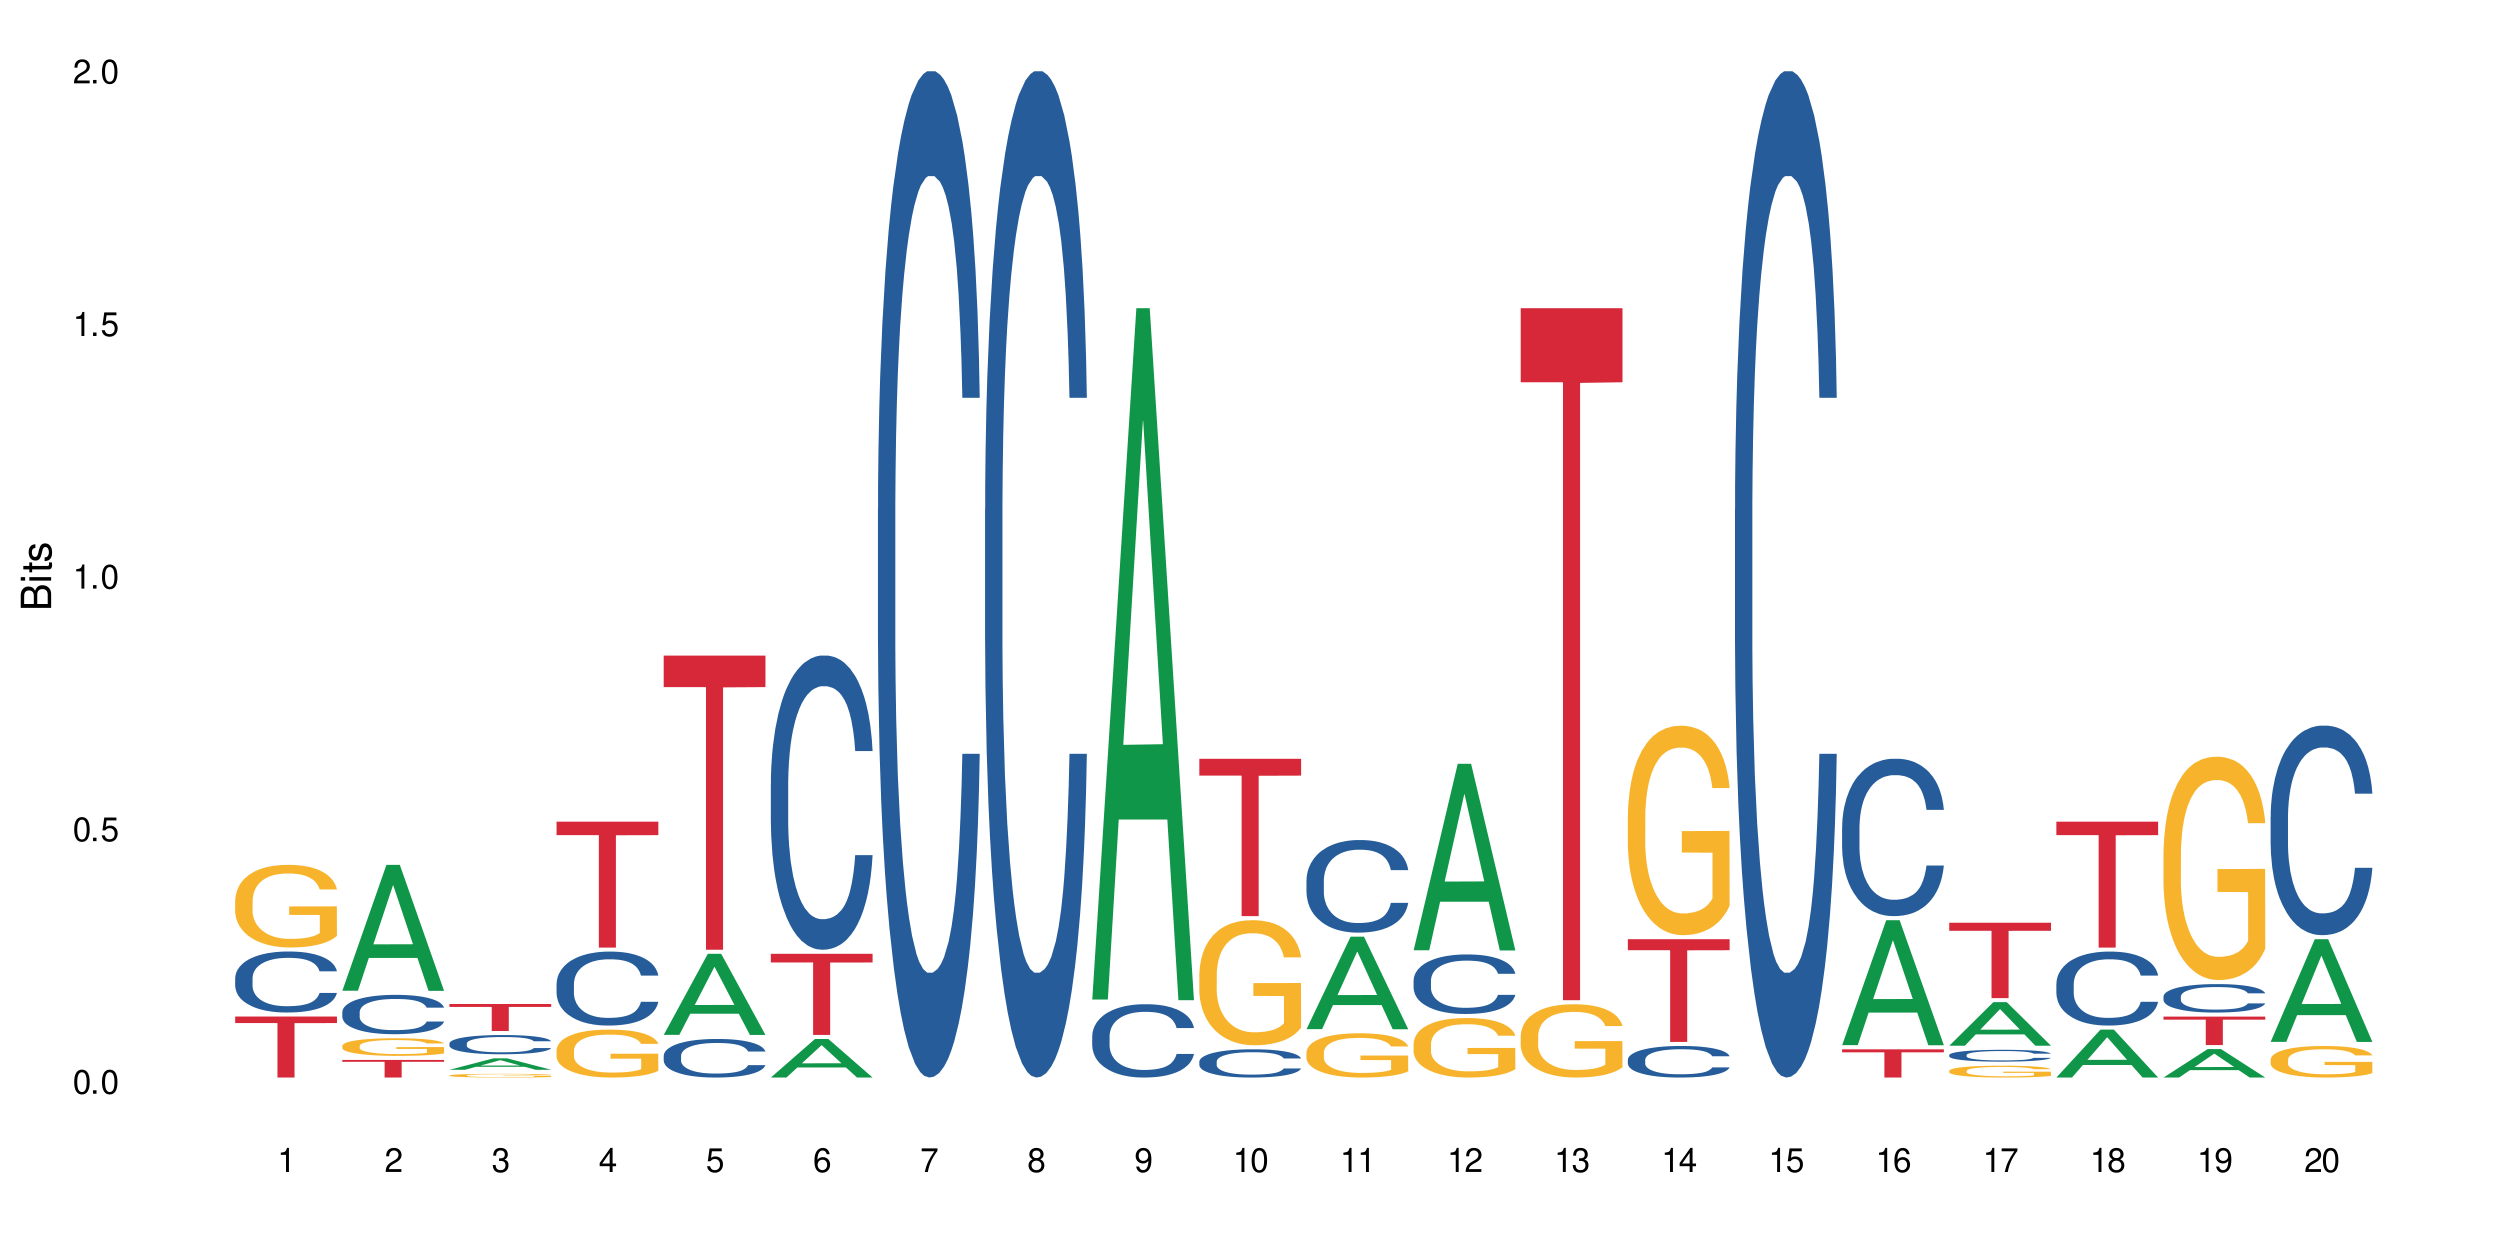 <?xml version="1.0" encoding="UTF-8"?>
<svg xmlns="http://www.w3.org/2000/svg" xmlns:xlink="http://www.w3.org/1999/xlink" width="720" height="360" viewBox="0 0 720 360">
<defs>
<g>
<g id="glyph-0-0">
</g>
<g id="glyph-0-1">
<path d="M 2.641 -6.938 C 2 -6.938 1.422 -6.656 1.078 -6.172 C 0.641 -5.562 0.406 -4.641 0.406 -3.359 C 0.406 -1.016 1.188 0.219 2.641 0.219 C 4.078 0.219 4.859 -1.016 4.859 -3.297 C 4.859 -4.641 4.656 -5.547 4.203 -6.172 C 3.844 -6.656 3.281 -6.938 2.641 -6.938 Z M 2.641 -6.188 C 3.547 -6.188 4 -5.25 4 -3.375 C 4 -1.406 3.562 -0.484 2.625 -0.484 C 1.734 -0.484 1.281 -1.438 1.281 -3.344 C 1.281 -5.25 1.734 -6.188 2.641 -6.188 Z M 2.641 -6.188 "/>
</g>
<g id="glyph-0-2">
<path d="M 1.828 -1 L 0.828 -1 L 0.828 0 L 1.828 0 Z M 1.828 -1 "/>
</g>
<g id="glyph-0-3">
<path d="M 4.562 -6.797 L 1.062 -6.797 L 0.547 -3.094 L 1.328 -3.094 C 1.719 -3.562 2.047 -3.734 2.578 -3.734 C 3.484 -3.734 4.062 -3.109 4.062 -2.094 C 4.062 -1.125 3.484 -0.531 2.578 -0.531 C 1.828 -0.531 1.375 -0.906 1.188 -1.672 L 0.328 -1.672 C 0.453 -1.109 0.547 -0.844 0.75 -0.594 C 1.125 -0.078 1.828 0.219 2.594 0.219 C 3.969 0.219 4.922 -0.781 4.922 -2.219 C 4.922 -3.562 4.031 -4.484 2.719 -4.484 C 2.25 -4.484 1.859 -4.359 1.469 -4.062 L 1.734 -5.969 L 4.562 -5.969 Z M 4.562 -6.797 "/>
</g>
<g id="glyph-0-4">
<path d="M 2.484 -4.938 L 2.484 0 L 3.328 0 L 3.328 -6.938 L 2.766 -6.938 C 2.469 -5.875 2.281 -5.734 0.984 -5.562 L 0.984 -4.938 Z M 2.484 -4.938 "/>
</g>
<g id="glyph-0-5">
<path d="M 4.859 -0.828 L 1.281 -0.828 C 1.359 -1.406 1.672 -1.781 2.5 -2.281 L 3.469 -2.828 C 4.406 -3.344 4.906 -4.062 4.906 -4.906 C 4.906 -5.484 4.672 -6.031 4.266 -6.406 C 3.859 -6.766 3.375 -6.938 2.719 -6.938 C 1.859 -6.938 1.219 -6.625 0.844 -6.031 C 0.609 -5.672 0.5 -5.234 0.484 -4.531 L 1.328 -4.531 C 1.359 -5.016 1.406 -5.281 1.531 -5.516 C 1.75 -5.938 2.188 -6.203 2.703 -6.203 C 3.469 -6.203 4.031 -5.641 4.031 -4.891 C 4.031 -4.344 3.719 -3.859 3.125 -3.516 L 2.234 -3 C 0.812 -2.172 0.406 -1.531 0.328 -0.016 L 4.859 -0.016 Z M 4.859 -0.828 "/>
</g>
<g id="glyph-0-6">
<path d="M 2.125 -3.188 L 2.578 -3.188 C 3.5 -3.188 3.984 -2.766 3.984 -1.922 C 3.984 -1.062 3.469 -0.531 2.594 -0.531 C 1.656 -0.531 1.203 -1 1.156 -2.016 L 0.312 -2.016 C 0.344 -1.453 0.438 -1.094 0.609 -0.781 C 0.953 -0.109 1.625 0.219 2.547 0.219 C 3.953 0.219 4.859 -0.625 4.859 -1.938 C 4.859 -2.828 4.516 -3.297 3.703 -3.594 C 4.344 -3.844 4.656 -4.328 4.656 -5.031 C 4.656 -6.219 3.875 -6.938 2.578 -6.938 C 1.203 -6.938 0.484 -6.172 0.453 -4.703 L 1.297 -4.703 C 1.312 -5.125 1.344 -5.359 1.453 -5.578 C 1.641 -5.969 2.062 -6.203 2.594 -6.203 C 3.344 -6.203 3.797 -5.75 3.797 -5 C 3.797 -4.516 3.609 -4.219 3.25 -4.047 C 3.016 -3.953 2.703 -3.922 2.125 -3.906 Z M 2.125 -3.188 "/>
</g>
<g id="glyph-0-7">
<path d="M 3.141 -1.672 L 3.141 0 L 3.984 0 L 3.984 -1.672 L 4.984 -1.672 L 4.984 -2.438 L 3.984 -2.438 L 3.984 -6.938 L 3.359 -6.938 L 0.266 -2.578 L 0.266 -1.672 Z M 3.141 -2.438 L 1 -2.438 L 3.141 -5.5 Z M 3.141 -2.438 "/>
</g>
<g id="glyph-0-8">
<path d="M 4.781 -5.125 C 4.609 -6.266 3.891 -6.938 2.844 -6.938 C 2.094 -6.938 1.422 -6.578 1.031 -5.953 C 0.594 -5.266 0.406 -4.422 0.406 -3.172 C 0.406 -2 0.578 -1.25 0.984 -0.641 C 1.359 -0.078 1.953 0.219 2.703 0.219 C 3.984 0.219 4.922 -0.75 4.922 -2.094 C 4.922 -3.375 4.062 -4.281 2.844 -4.281 C 2.172 -4.281 1.641 -4.031 1.281 -3.516 C 1.281 -5.234 1.828 -6.188 2.797 -6.188 C 3.391 -6.188 3.797 -5.797 3.938 -5.125 Z M 2.734 -3.531 C 3.547 -3.531 4.062 -2.953 4.062 -2.031 C 4.062 -1.156 3.484 -0.531 2.703 -0.531 C 1.922 -0.531 1.328 -1.188 1.328 -2.078 C 1.328 -2.938 1.906 -3.531 2.734 -3.531 Z M 2.734 -3.531 "/>
</g>
<g id="glyph-0-9">
<path d="M 4.984 -6.797 L 0.438 -6.797 L 0.438 -5.969 L 4.109 -5.969 C 2.5 -3.656 1.828 -2.234 1.328 0 L 2.219 0 C 2.594 -2.172 3.453 -4.047 4.984 -6.094 Z M 4.984 -6.797 "/>
</g>
<g id="glyph-0-10">
<path d="M 3.75 -3.656 C 4.469 -4.094 4.688 -4.438 4.688 -5.078 C 4.688 -6.172 3.844 -6.938 2.641 -6.938 C 1.438 -6.938 0.594 -6.172 0.594 -5.094 C 0.594 -4.438 0.812 -4.094 1.516 -3.656 C 0.734 -3.266 0.359 -2.703 0.359 -1.922 C 0.359 -0.656 1.281 0.219 2.641 0.219 C 3.984 0.219 4.922 -0.656 4.922 -1.922 C 4.922 -2.703 4.531 -3.266 3.75 -3.656 Z M 2.641 -6.188 C 3.359 -6.188 3.812 -5.75 3.812 -5.062 C 3.812 -4.406 3.344 -3.984 2.641 -3.984 C 1.922 -3.984 1.453 -4.406 1.453 -5.078 C 1.453 -5.75 1.922 -6.188 2.641 -6.188 Z M 2.641 -3.266 C 3.484 -3.266 4.062 -2.719 4.062 -1.906 C 4.062 -1.078 3.484 -0.531 2.625 -0.531 C 1.797 -0.531 1.219 -1.094 1.219 -1.906 C 1.219 -2.719 1.781 -3.266 2.641 -3.266 Z M 2.641 -3.266 "/>
</g>
<g id="glyph-0-11">
<path d="M 0.516 -1.578 C 0.672 -0.453 1.406 0.219 2.438 0.219 C 3.188 0.219 3.859 -0.141 4.266 -0.766 C 4.688 -1.453 4.891 -2.297 4.891 -3.547 C 4.891 -4.719 4.703 -5.453 4.312 -6.078 C 3.938 -6.641 3.344 -6.938 2.594 -6.938 C 1.297 -6.938 0.359 -5.969 0.359 -4.625 C 0.359 -3.344 1.234 -2.453 2.453 -2.453 C 3.094 -2.453 3.578 -2.672 4.016 -3.203 C 4 -1.484 3.469 -0.531 2.5 -0.531 C 1.906 -0.531 1.484 -0.906 1.359 -1.578 Z M 2.578 -6.203 C 3.375 -6.203 3.969 -5.531 3.969 -4.641 C 3.969 -3.797 3.391 -3.188 2.547 -3.188 C 1.734 -3.188 1.234 -3.766 1.234 -4.688 C 1.234 -5.562 1.797 -6.203 2.578 -6.203 Z M 2.578 -6.203 "/>
</g>
<g id="glyph-1-0">
</g>
<g id="glyph-1-1">
<path d="M 0 -0.953 L 0 -4.891 C 0 -5.719 -0.234 -6.344 -0.734 -6.797 C -1.188 -7.234 -1.812 -7.469 -2.5 -7.469 C -3.547 -7.469 -4.188 -7 -4.625 -5.875 C -4.984 -6.688 -5.625 -7.094 -6.531 -7.094 C -7.172 -7.094 -7.734 -6.859 -8.141 -6.391 C -8.562 -5.922 -8.75 -5.344 -8.75 -4.5 L -8.75 -0.953 Z M -4.984 -2.062 L -7.766 -2.062 L -7.766 -4.219 C -7.766 -4.844 -7.688 -5.203 -7.453 -5.5 C -7.219 -5.812 -6.859 -5.969 -6.375 -5.969 C -5.891 -5.969 -5.531 -5.812 -5.297 -5.5 C -5.062 -5.203 -4.984 -4.844 -4.984 -4.219 Z M -0.984 -2.062 L -4 -2.062 L -4 -4.781 C -4 -5.766 -3.438 -6.359 -2.484 -6.359 C -1.547 -6.359 -0.984 -5.766 -0.984 -4.781 Z M -0.984 -2.062 "/>
</g>
<g id="glyph-1-2">
<path d="M -6.281 -1.797 L -6.281 -0.797 L 0 -0.797 L 0 -1.797 Z M -8.75 -1.797 L -8.75 -0.797 L -7.484 -0.797 L -7.484 -1.797 Z M -8.75 -1.797 "/>
</g>
<g id="glyph-1-3">
<path d="M -6.281 -3.047 L -6.281 -2.016 L -8.016 -2.016 L -8.016 -1.016 L -6.281 -1.016 L -6.281 -0.172 L -5.469 -0.172 L -5.469 -1.016 L -0.719 -1.016 C -0.078 -1.016 0.281 -1.453 0.281 -2.234 C 0.281 -2.5 0.25 -2.719 0.188 -3.047 L -0.641 -3.047 C -0.609 -2.906 -0.594 -2.766 -0.594 -2.562 C -0.594 -2.141 -0.719 -2.016 -1.156 -2.016 L -5.469 -2.016 L -5.469 -3.047 Z M -6.281 -3.047 "/>
</g>
<g id="glyph-1-4">
<path d="M -4.531 -5.25 C -5.766 -5.25 -6.469 -4.422 -6.469 -2.969 C -6.469 -1.516 -5.719 -0.562 -4.547 -0.562 C -3.562 -0.562 -3.094 -1.062 -2.734 -2.562 L -2.516 -3.484 C -2.344 -4.188 -2.094 -4.469 -1.641 -4.469 C -1.047 -4.469 -0.641 -3.875 -0.641 -3 C -0.641 -2.453 -0.797 -2 -1.062 -1.75 C -1.25 -1.594 -1.422 -1.531 -1.875 -1.469 L -1.875 -0.406 C -0.422 -0.453 0.281 -1.266 0.281 -2.922 C 0.281 -4.5 -0.5 -5.516 -1.719 -5.516 C -2.656 -5.516 -3.172 -4.984 -3.469 -3.734 L -3.703 -2.766 C -3.891 -1.953 -4.156 -1.609 -4.594 -1.609 C -5.188 -1.609 -5.547 -2.125 -5.547 -2.938 C -5.547 -3.75 -5.203 -4.172 -4.531 -4.203 Z M -4.531 -5.25 "/>
</g>
</g>
</defs>
<rect x="-72" y="-36" width="864" height="432" fill="rgb(100%, 100%, 100%)" fill-opacity="1"/>
<path fill-rule="nonzero" fill="rgb(14.51%, 36.078%, 60%)" fill-opacity="1" d="M 67.73 281.684 L 67.766 281.668 L 67.766 281.285 L 67.875 280.676 L 68.125 279.902 L 68.375 279.375 L 69.02 278.426 L 69.91 277.512 L 70.84 276.805 L 71.52 276.387 L 72.129 276.066 L 73.523 275.473 L 74.414 275.168 L 75.379 274.895 L 76.559 274.621 L 77.418 274.461 L 79.348 274.203 L 80.777 274.094 L 81.887 274.043 L 84.281 274.043 L 85.711 274.109 L 86.746 274.188 L 87.891 274.316 L 88.855 274.461 L 90.535 274.816 L 92.035 275.266 L 92.715 275.52 L 93.789 276.02 L 94.609 276.5 L 95.184 276.918 L 95.824 277.512 L 96.398 278.234 L 96.828 279.055 L 97.043 279.742 L 92.035 279.742 L 91.785 279.102 L 91.5 278.602 L 90.965 277.945 L 90.43 277.48 L 89.68 277.016 L 89 276.707 L 88.07 276.402 L 87.246 276.211 L 86.391 276.066 L 85.566 275.969 L 83.996 275.875 L 82.172 275.875 L 81.492 275.906 L 80.098 276.035 L 79.348 276.148 L 78.277 276.371 L 77.523 276.582 L 76.633 276.902 L 76.023 277.176 L 75.273 277.594 L 74.738 277.961 L 74.129 278.492 L 73.773 278.891 L 73.449 279.34 L 73.164 279.871 L 72.949 280.434 L 72.805 281.027 L 72.734 281.605 L 72.734 284.094 L 72.805 284.672 L 72.984 285.344 L 73.449 286.324 L 74.129 287.176 L 74.914 287.852 L 75.668 288.332 L 76.094 288.555 L 76.668 288.812 L 77.562 289.133 L 78.848 289.457 L 79.598 289.582 L 80.742 289.711 L 81.922 289.777 L 83.496 289.777 L 84.887 289.711 L 85.816 289.633 L 86.781 289.504 L 88.105 289.23 L 88.926 288.973 L 89.641 288.668 L 90.18 288.363 L 90.535 288.105 L 91.07 287.609 L 91.5 287.062 L 91.824 286.5 L 92.035 285.957 L 97.043 285.957 L 96.828 286.598 L 96.504 287.223 L 96.184 287.688 L 95.684 288.25 L 95.109 288.75 L 94.289 289.312 L 93.609 289.68 L 92.715 290.082 L 91.895 290.387 L 91 290.66 L 89.68 290.98 L 88.82 291.141 L 87.891 291.285 L 86.781 291.414 L 85.387 291.527 L 83.887 291.59 L 82.492 291.605 L 80.992 291.574 L 79.883 291.512 L 78.418 291.367 L 76.594 291.078 L 75.273 290.773 L 74.238 290.465 L 73.344 290.145 L 72.344 289.711 L 71.055 289.004 L 70.27 288.461 L 69.734 288.012 L 69.125 287.383 L 68.695 286.824 L 68.195 285.922 L 67.84 284.785 L 67.73 283.902 Z M 67.73 281.684 "/>
<path fill-rule="nonzero" fill="rgb(96.863%, 70.196%, 16.863%)" fill-opacity="1" d="M 67.73 259.273 L 67.766 259.25 L 67.766 258.816 L 67.91 257.836 L 68.266 256.488 L 68.73 255.379 L 69.23 254.512 L 69.555 254.055 L 70.09 253.402 L 70.555 252.922 L 71.734 251.945 L 73.234 251.031 L 74.059 250.641 L 74.988 250.273 L 76.309 249.859 L 76.918 249.707 L 78.777 249.359 L 80.887 249.141 L 83.207 249.074 L 84.281 249.098 L 85.746 249.184 L 87.746 249.426 L 88.891 249.641 L 89.785 249.859 L 90.715 250.141 L 91.859 250.574 L 92.93 251.098 L 93.789 251.621 L 94.645 252.273 L 95.359 252.969 L 95.969 253.727 L 96.504 254.641 L 96.828 255.402 L 97.043 256.164 L 92.074 256.164 L 91.785 255.402 L 91.465 254.816 L 90.93 254.098 L 90.395 253.574 L 89.855 253.164 L 88.855 252.598 L 87.996 252.25 L 86.926 251.945 L 85.891 251.75 L 84.711 251.621 L 83.996 251.574 L 82.102 251.574 L 80.383 251.727 L 79.383 251.902 L 78.668 252.074 L 77.668 252.402 L 77.059 252.664 L 76.703 252.836 L 75.629 253.512 L 74.914 254.121 L 74.523 254.531 L 74.023 255.184 L 73.664 255.773 L 73.27 256.641 L 73.059 257.293 L 72.77 258.773 L 72.734 262.684 L 72.844 263.512 L 73.059 264.402 L 73.344 265.184 L 73.773 266.012 L 74.199 266.641 L 74.953 267.488 L 75.594 268.055 L 76.094 268.422 L 77.059 269.012 L 77.453 269.207 L 78.383 269.598 L 79.348 269.902 L 80.527 270.164 L 81.422 270.293 L 82.852 270.402 L 84.672 270.402 L 86.82 270.273 L 88.176 270.098 L 89.105 269.922 L 89.715 269.773 L 90.465 269.531 L 91 269.316 L 91.5 269.074 L 92.109 268.707 L 92.109 263.512 L 83.281 263.488 L 83.281 261.055 L 97.004 261.031 L 97.043 269.531 L 96.289 270.121 L 95.359 270.684 L 94.469 271.121 L 93.539 271.488 L 92.215 271.902 L 91.145 272.164 L 89.5 272.469 L 87.996 272.664 L 86.426 272.793 L 85.031 272.859 L 83.387 272.879 L 81.922 272.836 L 80.348 272.707 L 79.098 272.531 L 77.953 272.316 L 76.809 272.031 L 75.379 271.574 L 74.449 271.207 L 73.484 270.75 L 72.52 270.207 L 71.664 269.621 L 71.09 269.164 L 70.52 268.641 L 69.91 267.988 L 69.34 267.25 L 68.91 266.574 L 68.516 265.816 L 68.23 265.098 L 67.945 264.121 L 67.801 263.336 L 67.73 262.664 Z M 67.73 259.273 "/>
<path fill-rule="nonzero" fill="rgb(83.922%, 15.686%, 22.353%)" fill-opacity="1" d="M 67.73 292.77 L 97.043 292.77 L 97.043 294.648 L 84.824 294.668 L 84.824 310.332 L 79.91 310.332 L 79.91 294.684 L 79.84 294.648 L 67.73 294.648 Z M 67.73 292.77 "/>
<path fill-rule="nonzero" fill="rgb(6.275%, 58.824%, 28.235%)" fill-opacity="1" d="M 98.582 285.332 L 98.613 285.297 L 111.297 249.074 L 115.148 249.074 L 127.895 285.363 L 123.418 285.363 L 120.223 275.891 L 106.223 275.891 L 103.094 285.332 L 98.582 285.332 L 107.57 271.973 L 118.938 271.938 L 113.27 255.004 L 113.207 254.973 L 113.145 255.074 L 107.539 271.938 L 107.57 271.973 Z M 98.582 285.332 "/>
<path fill-rule="nonzero" fill="rgb(14.51%, 36.078%, 60%)" fill-opacity="1" d="M 98.582 291.453 L 98.621 291.441 L 98.621 291.195 L 98.727 290.801 L 98.977 290.305 L 99.227 289.965 L 99.871 289.352 L 100.766 288.762 L 101.695 288.309 L 102.371 288.039 L 102.98 287.832 L 104.375 287.449 L 105.27 287.254 L 106.234 287.078 L 107.414 286.902 L 108.27 286.797 L 110.199 286.633 L 111.629 286.559 L 112.738 286.527 L 115.133 286.527 L 116.562 286.57 L 117.602 286.621 L 118.742 286.703 L 119.707 286.797 L 121.391 287.023 L 122.891 287.316 L 123.57 287.48 L 124.641 287.801 L 125.465 288.113 L 126.035 288.379 L 126.68 288.762 L 127.25 289.23 L 127.68 289.758 L 127.895 290.203 L 122.891 290.203 L 122.641 289.789 L 122.355 289.469 L 121.816 289.043 L 121.281 288.742 L 120.531 288.441 L 119.852 288.246 L 118.922 288.051 L 118.102 287.926 L 117.242 287.832 L 116.422 287.77 L 114.848 287.707 L 113.023 287.707 L 112.344 287.727 L 110.953 287.812 L 110.199 287.883 L 109.129 288.027 L 108.379 288.164 L 107.484 288.371 L 106.875 288.547 L 106.125 288.816 L 105.59 289.055 L 104.98 289.395 L 104.625 289.652 L 104.305 289.941 L 104.016 290.285 L 103.801 290.648 L 103.66 291.031 L 103.59 291.402 L 103.59 293.004 L 103.66 293.379 L 103.84 293.812 L 104.305 294.445 L 104.98 294.992 L 105.77 295.426 L 106.52 295.738 L 106.949 295.883 L 107.52 296.047 L 108.414 296.254 L 109.699 296.461 L 110.449 296.543 L 111.594 296.629 L 112.773 296.668 L 114.348 296.668 L 115.742 296.629 L 116.672 296.574 L 117.637 296.492 L 118.957 296.316 L 119.781 296.152 L 120.496 295.953 L 121.031 295.758 L 121.391 295.594 L 121.926 295.273 L 122.355 294.922 L 122.676 294.559 L 122.891 294.207 L 127.895 294.207 L 127.68 294.621 L 127.359 295.023 L 127.035 295.324 L 126.535 295.688 L 125.965 296.008 L 125.141 296.367 L 124.461 296.605 L 123.57 296.867 L 122.746 297.062 L 121.852 297.238 L 120.531 297.445 L 119.672 297.547 L 118.742 297.641 L 117.637 297.723 L 116.242 297.797 L 114.742 297.84 L 113.348 297.848 L 111.844 297.828 L 110.738 297.785 L 109.27 297.691 L 107.449 297.508 L 106.125 297.309 L 105.09 297.113 L 104.195 296.906 L 103.195 296.629 L 101.906 296.172 L 101.121 295.82 L 100.586 295.531 L 99.977 295.129 L 99.551 294.766 L 99.047 294.184 L 98.691 293.449 L 98.582 292.883 Z M 98.582 291.453 "/>
<path fill-rule="nonzero" fill="rgb(96.863%, 70.196%, 16.863%)" fill-opacity="1" d="M 98.582 301.188 L 98.621 301.184 L 98.621 301.09 L 98.762 300.883 L 99.121 300.594 L 99.586 300.355 L 100.086 300.172 L 100.406 300.074 L 100.941 299.934 L 101.406 299.832 L 102.586 299.625 L 104.09 299.43 L 104.91 299.348 L 105.84 299.266 L 107.164 299.18 L 107.77 299.148 L 109.629 299.074 L 111.738 299.027 L 114.062 299.012 L 115.133 299.016 L 116.598 299.035 L 118.602 299.086 L 119.746 299.133 L 120.637 299.18 L 121.566 299.238 L 122.711 299.332 L 123.785 299.445 L 124.641 299.555 L 125.5 299.695 L 126.215 299.844 L 126.82 300.004 L 127.359 300.199 L 127.68 300.363 L 127.895 300.523 L 122.926 300.523 L 122.641 300.363 L 122.316 300.238 L 121.781 300.082 L 121.246 299.973 L 120.711 299.883 L 119.707 299.762 L 118.852 299.688 L 117.777 299.625 L 116.742 299.582 L 115.562 299.555 L 114.848 299.547 L 112.953 299.547 L 111.238 299.578 L 110.238 299.613 L 109.523 299.652 L 108.52 299.723 L 107.914 299.777 L 107.555 299.816 L 106.484 299.957 L 105.77 300.09 L 105.375 300.176 L 104.875 300.316 L 104.516 300.441 L 104.125 300.625 L 103.91 300.766 L 103.625 301.082 L 103.59 301.914 L 103.695 302.09 L 103.91 302.281 L 104.195 302.449 L 104.625 302.625 L 105.055 302.758 L 105.805 302.941 L 106.449 303.062 L 106.949 303.141 L 107.914 303.266 L 108.305 303.309 L 109.234 303.391 L 110.199 303.453 L 111.379 303.512 L 112.273 303.539 L 113.703 303.562 L 115.527 303.562 L 117.672 303.535 L 119.031 303.496 L 119.957 303.461 L 120.566 303.426 L 121.316 303.375 L 121.852 303.328 L 122.355 303.277 L 122.961 303.199 L 122.961 302.09 L 114.133 302.086 L 114.133 301.566 L 127.859 301.562 L 127.895 303.375 L 127.145 303.5 L 126.215 303.621 L 125.32 303.715 L 124.391 303.793 L 123.07 303.883 L 121.996 303.938 L 120.352 304.004 L 118.852 304.043 L 117.277 304.07 L 115.883 304.086 L 114.238 304.09 L 112.773 304.082 L 111.203 304.055 L 109.949 304.016 L 108.809 303.969 L 107.664 303.91 L 106.234 303.812 L 105.305 303.734 L 104.34 303.637 L 103.375 303.52 L 102.516 303.395 L 101.945 303.297 L 101.371 303.188 L 100.766 303.047 L 100.191 302.891 L 99.762 302.746 L 99.371 302.582 L 99.086 302.43 L 98.797 302.223 L 98.656 302.055 L 98.582 301.91 Z M 98.582 301.188 "/>
<path fill-rule="nonzero" fill="rgb(83.922%, 15.686%, 22.353%)" fill-opacity="1" d="M 98.582 305.254 L 127.895 305.254 L 127.895 305.797 L 115.68 305.801 L 115.68 310.332 L 110.766 310.332 L 110.766 305.809 L 110.691 305.797 L 98.582 305.797 Z M 98.582 305.254 "/>
<path fill-rule="nonzero" fill="rgb(6.275%, 58.824%, 28.235%)" fill-opacity="1" d="M 129.438 308.094 L 129.469 308.094 L 142.152 304.793 L 146.004 304.793 L 158.746 308.098 L 154.27 308.098 L 151.074 307.234 L 137.078 307.234 L 133.945 308.094 L 129.438 308.094 L 138.426 306.879 L 149.793 306.875 L 144.125 305.332 L 144.062 305.332 L 143.996 305.34 L 138.395 306.875 L 138.426 306.879 Z M 129.438 308.094 "/>
<path fill-rule="nonzero" fill="rgb(14.51%, 36.078%, 60%)" fill-opacity="1" d="M 129.438 300.5 L 129.473 300.496 L 129.473 300.375 L 129.578 300.184 L 129.828 299.941 L 130.082 299.773 L 130.723 299.473 L 131.617 299.184 L 132.547 298.961 L 133.227 298.832 L 133.832 298.73 L 135.227 298.543 L 136.121 298.445 L 137.086 298.359 L 138.266 298.273 L 139.125 298.223 L 141.055 298.141 L 142.484 298.105 L 143.59 298.094 L 145.988 298.094 L 147.418 298.113 L 148.453 298.137 L 149.598 298.18 L 150.562 298.223 L 152.242 298.336 L 153.742 298.477 L 154.422 298.559 L 155.496 298.715 L 156.316 298.867 L 156.887 298.996 L 157.531 299.184 L 158.105 299.414 L 158.531 299.672 L 158.746 299.891 L 153.742 299.891 L 153.492 299.688 L 153.207 299.531 L 152.672 299.32 L 152.133 299.176 L 151.383 299.027 L 150.703 298.934 L 149.773 298.836 L 148.953 298.773 L 148.094 298.73 L 147.273 298.699 L 145.699 298.668 L 143.879 298.668 L 143.199 298.68 L 141.805 298.719 L 141.055 298.754 L 139.98 298.824 L 139.23 298.891 L 138.336 298.992 L 137.73 299.078 L 136.98 299.211 L 136.441 299.328 L 135.836 299.496 L 135.477 299.621 L 135.156 299.762 L 134.871 299.93 L 134.656 300.105 L 134.512 300.293 L 134.441 300.477 L 134.441 301.262 L 134.512 301.441 L 134.691 301.656 L 135.156 301.965 L 135.836 302.234 L 136.621 302.445 L 137.371 302.598 L 137.801 302.668 L 138.371 302.75 L 139.266 302.852 L 140.555 302.953 L 141.305 302.992 L 142.449 303.031 L 143.629 303.055 L 145.199 303.055 L 146.594 303.031 L 147.523 303.008 L 148.488 302.969 L 149.812 302.883 L 150.633 302.801 L 151.348 302.703 L 151.883 302.609 L 152.242 302.527 L 152.777 302.371 L 153.207 302.199 L 153.527 302.02 L 153.742 301.848 L 158.746 301.848 L 158.531 302.051 L 158.211 302.25 L 157.891 302.395 L 157.391 302.57 L 156.816 302.73 L 155.996 302.906 L 155.316 303.023 L 154.422 303.148 L 153.602 303.246 L 152.707 303.332 L 151.383 303.434 L 150.527 303.484 L 149.598 303.527 L 148.488 303.57 L 147.094 303.605 L 145.594 303.625 L 144.199 303.629 L 142.699 303.621 L 141.59 303.602 L 140.125 303.555 L 138.301 303.465 L 136.98 303.367 L 135.941 303.27 L 135.047 303.168 L 134.047 303.031 L 132.762 302.809 L 131.977 302.637 L 131.438 302.496 L 130.832 302.297 L 130.402 302.121 L 129.902 301.84 L 129.543 301.48 L 129.438 301.199 Z M 129.438 300.5 "/>
<path fill-rule="nonzero" fill="rgb(96.863%, 70.196%, 16.863%)" fill-opacity="1" d="M 129.438 309.719 L 129.473 309.719 L 129.473 309.699 L 129.617 309.656 L 129.973 309.594 L 130.438 309.547 L 130.938 309.508 L 131.258 309.484 L 131.797 309.457 L 132.262 309.434 L 133.441 309.391 L 134.941 309.352 L 135.762 309.332 L 136.691 309.316 L 138.016 309.297 L 138.625 309.289 L 140.48 309.273 L 142.59 309.266 L 144.914 309.262 L 145.988 309.262 L 147.453 309.266 L 149.453 309.277 L 150.598 309.289 L 151.492 309.297 L 152.422 309.309 L 153.562 309.328 L 154.637 309.352 L 155.496 309.375 L 156.352 309.406 L 157.066 309.438 L 157.676 309.473 L 158.211 309.512 L 158.531 309.547 L 158.746 309.582 L 153.777 309.582 L 153.492 309.547 L 153.172 309.52 L 152.637 309.488 L 152.098 309.465 L 151.562 309.445 L 150.562 309.422 L 149.703 309.406 L 148.633 309.391 L 147.594 309.383 L 146.414 309.375 L 143.805 309.375 L 142.09 309.383 L 141.09 309.391 L 140.375 309.398 L 139.375 309.41 L 138.766 309.422 L 138.41 309.43 L 137.336 309.461 L 136.621 309.488 L 136.227 309.508 L 135.727 309.535 L 135.371 309.562 L 134.977 309.602 L 134.762 309.633 L 134.477 309.699 L 134.441 309.875 L 134.547 309.91 L 134.762 309.953 L 135.047 309.988 L 135.477 310.023 L 135.906 310.051 L 136.656 310.09 L 137.301 310.117 L 137.801 310.133 L 138.766 310.16 L 139.16 310.168 L 140.09 310.184 L 141.055 310.199 L 142.234 310.211 L 143.125 310.215 L 144.555 310.223 L 146.379 310.223 L 148.523 310.215 L 149.883 310.207 L 150.812 310.199 L 151.418 310.191 L 152.172 310.184 L 152.707 310.172 L 153.207 310.16 L 153.812 310.145 L 153.812 309.91 L 144.984 309.91 L 144.984 309.801 L 158.711 309.801 L 158.746 310.184 L 157.996 310.207 L 157.066 310.234 L 156.172 310.254 L 155.242 310.27 L 153.922 310.289 L 152.848 310.301 L 151.203 310.312 L 149.703 310.324 L 148.133 310.328 L 146.738 310.332 L 143.629 310.332 L 142.055 310.324 L 140.805 310.316 L 139.66 310.309 L 138.516 310.293 L 137.086 310.273 L 136.156 310.258 L 135.191 310.238 L 134.227 310.211 L 133.367 310.188 L 132.227 310.141 L 131.617 310.113 L 131.047 310.078 L 130.617 310.051 L 130.223 310.016 L 129.938 309.984 L 129.652 309.938 L 129.508 309.902 L 129.438 309.875 Z M 129.438 309.719 "/>
<path fill-rule="nonzero" fill="rgb(83.922%, 15.686%, 22.353%)" fill-opacity="1" d="M 129.438 289.156 L 158.746 289.156 L 158.746 289.988 L 146.531 289.996 L 146.531 296.93 L 141.617 296.93 L 141.617 290.004 L 141.547 289.988 L 129.438 289.988 Z M 129.438 289.156 "/>
<path fill-rule="nonzero" fill="rgb(14.51%, 36.078%, 60%)" fill-opacity="1" d="M 160.289 283.332 L 160.324 283.312 L 160.324 282.848 L 160.434 282.105 L 160.684 281.172 L 160.934 280.531 L 161.578 279.383 L 162.469 278.273 L 163.398 277.418 L 164.078 276.91 L 164.688 276.52 L 166.082 275.801 L 166.973 275.43 L 167.938 275.102 L 169.117 274.77 L 169.977 274.574 L 171.906 274.262 L 173.336 274.125 L 174.445 274.07 L 176.84 274.07 L 178.27 274.145 L 179.305 274.242 L 180.449 274.398 L 181.414 274.574 L 183.094 275.004 L 184.598 275.547 L 185.273 275.859 L 186.348 276.461 L 187.168 277.047 L 187.742 277.551 L 188.383 278.273 L 188.957 279.148 L 189.387 280.141 L 189.602 280.977 L 184.598 280.977 L 184.344 280.199 L 184.059 279.598 L 183.523 278.797 L 182.988 278.234 L 182.238 277.668 L 181.559 277.301 L 180.629 276.93 L 179.805 276.695 L 178.949 276.52 L 178.125 276.402 L 176.555 276.289 L 174.73 276.289 L 174.051 276.328 L 172.656 276.48 L 171.906 276.617 L 170.836 276.891 L 170.082 277.145 L 169.191 277.531 L 168.582 277.863 L 167.832 278.371 L 167.297 278.816 L 166.688 279.461 L 166.332 279.945 L 166.008 280.492 L 165.723 281.133 L 165.508 281.816 L 165.367 282.535 L 165.293 283.234 L 165.293 286.254 L 165.367 286.953 L 165.543 287.77 L 166.008 288.957 L 166.688 289.988 L 167.473 290.809 L 168.227 291.391 L 168.652 291.664 L 169.227 291.977 L 170.121 292.363 L 171.406 292.754 L 172.156 292.91 L 173.301 293.066 L 174.48 293.141 L 176.055 293.141 L 177.445 293.066 L 178.375 292.969 L 179.34 292.812 L 180.664 292.48 L 181.484 292.168 L 182.199 291.801 L 182.738 291.43 L 183.094 291.117 L 183.629 290.516 L 184.059 289.852 L 184.383 289.172 L 184.598 288.512 L 189.602 288.512 L 189.387 289.289 L 189.062 290.047 L 188.742 290.613 L 188.242 291.293 L 187.668 291.898 L 186.848 292.578 L 186.168 293.027 L 185.273 293.512 L 184.453 293.883 L 183.559 294.215 L 182.238 294.602 L 181.379 294.797 L 180.449 294.973 L 179.34 295.129 L 177.949 295.266 L 176.445 295.344 L 175.051 295.359 L 173.551 295.324 L 172.441 295.246 L 170.977 295.07 L 169.152 294.719 L 167.832 294.348 L 166.797 293.98 L 165.902 293.59 L 164.902 293.066 L 163.613 292.207 L 162.828 291.547 L 162.293 291 L 161.684 290.242 L 161.254 289.562 L 160.754 288.473 L 160.398 287.09 L 160.289 286.02 Z M 160.289 283.332 "/>
<path fill-rule="nonzero" fill="rgb(96.863%, 70.196%, 16.863%)" fill-opacity="1" d="M 160.289 302.438 L 160.324 302.426 L 160.324 302.176 L 160.469 301.605 L 160.824 300.824 L 161.289 300.184 L 161.789 299.676 L 162.113 299.414 L 162.648 299.035 L 163.113 298.758 L 164.293 298.191 L 165.793 297.66 L 166.617 297.434 L 167.547 297.219 L 168.867 296.98 L 169.477 296.891 L 171.336 296.688 L 173.445 296.562 L 175.766 296.523 L 176.84 296.539 L 178.305 296.59 L 180.305 296.727 L 181.449 296.852 L 182.344 296.98 L 183.273 297.145 L 184.418 297.395 L 185.488 297.699 L 186.348 298 L 187.207 298.379 L 187.922 298.781 L 188.527 299.223 L 189.062 299.754 L 189.387 300.195 L 189.602 300.637 L 184.633 300.637 L 184.344 300.195 L 184.023 299.855 L 183.488 299.438 L 182.953 299.137 L 182.414 298.895 L 181.414 298.566 L 180.559 298.367 L 179.484 298.191 L 178.449 298.074 L 177.27 298 L 176.555 297.977 L 174.66 297.977 L 172.941 298.062 L 171.941 298.164 L 171.227 298.266 L 170.227 298.453 L 169.617 298.605 L 169.262 298.707 L 168.188 299.098 L 167.473 299.449 L 167.082 299.691 L 166.582 300.07 L 166.223 300.41 L 165.828 300.914 L 165.617 301.293 L 165.328 302.148 L 165.293 304.418 L 165.402 304.898 L 165.617 305.414 L 165.902 305.867 L 166.332 306.348 L 166.758 306.715 L 167.512 307.207 L 168.152 307.531 L 168.652 307.746 L 169.617 308.09 L 170.012 308.203 L 170.941 308.43 L 171.906 308.605 L 173.086 308.758 L 173.98 308.832 L 175.41 308.895 L 177.234 308.895 L 179.379 308.82 L 180.734 308.719 L 181.664 308.617 L 182.273 308.531 L 183.023 308.391 L 183.559 308.266 L 184.059 308.125 L 184.668 307.91 L 184.668 304.898 L 175.84 304.887 L 175.84 303.473 L 189.562 303.461 L 189.602 308.391 L 188.848 308.73 L 187.922 309.059 L 187.027 309.312 L 186.098 309.527 L 184.773 309.766 L 183.703 309.918 L 182.059 310.094 L 180.559 310.207 L 178.984 310.281 L 177.59 310.32 L 175.945 310.332 L 174.48 310.309 L 172.906 310.23 L 171.656 310.129 L 170.512 310.004 L 169.367 309.84 L 167.938 309.574 L 167.008 309.363 L 166.043 309.098 L 165.078 308.781 L 164.223 308.441 L 163.648 308.176 L 163.078 307.875 L 162.469 307.496 L 161.898 307.066 L 161.469 306.676 L 161.074 306.234 L 160.789 305.816 L 160.504 305.25 L 160.359 304.797 L 160.289 304.406 Z M 160.289 302.438 "/>
<path fill-rule="nonzero" fill="rgb(83.922%, 15.686%, 22.353%)" fill-opacity="1" d="M 160.289 236.641 L 189.602 236.641 L 189.602 240.523 L 177.383 240.555 L 177.383 272.906 L 172.469 272.906 L 172.469 240.59 L 172.398 240.523 L 160.289 240.523 Z M 160.289 236.641 "/>
<path fill-rule="nonzero" fill="rgb(6.275%, 58.824%, 28.235%)" fill-opacity="1" d="M 191.145 298.043 L 191.176 298.02 L 203.855 274.695 L 207.707 274.695 L 220.453 298.066 L 215.977 298.066 L 212.781 291.965 L 198.785 291.965 L 195.652 298.043 L 191.145 298.043 L 200.129 289.441 L 211.496 289.418 L 205.828 278.512 L 205.766 278.488 L 205.703 278.555 L 200.098 289.418 L 200.129 289.441 Z M 191.145 298.043 "/>
<path fill-rule="nonzero" fill="rgb(14.51%, 36.078%, 60%)" fill-opacity="1" d="M 191.145 304.059 L 191.18 304.051 L 191.18 303.805 L 191.285 303.422 L 191.535 302.934 L 191.785 302.598 L 192.43 302 L 193.324 301.422 L 194.254 300.973 L 194.93 300.711 L 195.539 300.508 L 196.934 300.133 L 197.828 299.938 L 198.793 299.766 L 199.973 299.594 L 200.828 299.492 L 202.758 299.332 L 204.188 299.258 L 205.297 299.23 L 207.691 299.23 L 209.121 299.27 L 210.16 299.32 L 211.301 299.402 L 212.266 299.492 L 213.949 299.715 L 215.449 300 L 216.129 300.164 L 217.199 300.477 L 218.023 300.781 L 218.594 301.047 L 219.238 301.422 L 219.809 301.879 L 220.238 302.395 L 220.453 302.832 L 215.449 302.832 L 215.199 302.426 L 214.914 302.109 L 214.375 301.695 L 213.84 301.402 L 213.09 301.105 L 212.41 300.914 L 211.48 300.723 L 210.66 300.598 L 209.801 300.508 L 208.98 300.445 L 207.406 300.387 L 205.582 300.387 L 204.902 300.406 L 203.512 300.488 L 202.758 300.559 L 201.688 300.699 L 200.938 300.832 L 200.043 301.035 L 199.434 301.207 L 198.684 301.473 L 198.148 301.707 L 197.539 302.039 L 197.184 302.293 L 196.863 302.578 L 196.574 302.914 L 196.359 303.27 L 196.219 303.645 L 196.148 304.008 L 196.148 305.582 L 196.219 305.949 L 196.398 306.375 L 196.863 306.992 L 197.539 307.531 L 198.328 307.957 L 199.078 308.262 L 199.508 308.402 L 200.078 308.566 L 200.973 308.77 L 202.258 308.973 L 203.008 309.055 L 204.152 309.137 L 205.332 309.176 L 206.906 309.176 L 208.301 309.137 L 209.23 309.086 L 210.195 309.004 L 211.516 308.832 L 212.34 308.668 L 213.055 308.477 L 213.59 308.281 L 213.949 308.121 L 214.484 307.805 L 214.914 307.461 L 215.234 307.105 L 215.449 306.758 L 220.453 306.758 L 220.238 307.164 L 219.918 307.562 L 219.594 307.855 L 219.094 308.211 L 218.523 308.527 L 217.699 308.883 L 217.02 309.113 L 216.129 309.367 L 215.305 309.562 L 214.414 309.734 L 213.09 309.938 L 212.23 310.039 L 211.301 310.129 L 210.195 310.211 L 208.801 310.281 L 207.301 310.324 L 205.906 310.332 L 204.402 310.312 L 203.297 310.273 L 201.832 310.18 L 200.008 309.996 L 198.684 309.805 L 197.648 309.613 L 196.754 309.41 L 195.754 309.137 L 194.469 308.688 L 193.68 308.344 L 193.145 308.059 L 192.535 307.664 L 192.109 307.309 L 191.605 306.738 L 191.25 306.02 L 191.145 305.461 Z M 191.145 304.059 "/>
<path fill-rule="nonzero" fill="rgb(83.922%, 15.686%, 22.353%)" fill-opacity="1" d="M 191.145 188.82 L 220.453 188.82 L 220.453 197.887 L 208.238 197.969 L 208.238 273.531 L 203.324 273.531 L 203.324 198.047 L 203.25 197.887 L 191.145 197.887 Z M 191.145 188.82 "/>
<path fill-rule="nonzero" fill="rgb(6.275%, 58.824%, 28.235%)" fill-opacity="1" d="M 221.996 310.32 L 222.027 310.312 L 234.711 299.23 L 238.562 299.23 L 251.305 310.332 L 246.828 310.332 L 243.633 307.434 L 229.637 307.434 L 226.504 310.32 L 221.996 310.32 L 230.984 306.234 L 242.352 306.223 L 236.684 301.043 L 236.621 301.031 L 236.559 301.062 L 230.953 306.223 L 230.984 306.234 Z M 221.996 310.32 "/>
<path fill-rule="nonzero" fill="rgb(14.51%, 36.078%, 60%)" fill-opacity="1" d="M 221.996 225.676 L 222.031 225.602 L 222.031 223.742 L 222.137 220.801 L 222.391 217.082 L 222.641 214.527 L 223.281 209.957 L 224.176 205.547 L 225.105 202.137 L 225.785 200.125 L 226.391 198.578 L 227.785 195.711 L 228.68 194.242 L 229.645 192.926 L 230.824 191.609 L 231.684 190.832 L 233.613 189.594 L 235.043 189.051 L 236.148 188.82 L 238.547 188.82 L 239.977 189.129 L 241.012 189.516 L 242.156 190.137 L 243.121 190.832 L 244.801 192.535 L 246.301 194.703 L 246.98 195.945 L 248.055 198.344 L 248.875 200.668 L 249.445 202.68 L 250.09 205.547 L 250.664 209.031 L 251.09 212.98 L 251.305 216.309 L 246.301 216.309 L 246.051 213.211 L 245.766 210.812 L 245.23 207.637 L 244.691 205.391 L 243.941 203.145 L 243.262 201.676 L 242.336 200.203 L 241.512 199.273 L 240.652 198.578 L 239.832 198.113 L 238.258 197.648 L 236.438 197.648 L 235.758 197.801 L 234.363 198.422 L 233.613 198.965 L 232.539 200.047 L 231.789 201.055 L 230.895 202.602 L 230.289 203.918 L 229.539 205.934 L 229 207.715 L 228.395 210.27 L 228.035 212.203 L 227.715 214.371 L 227.43 216.926 L 227.215 219.637 L 227.07 222.504 L 227 225.289 L 227 237.293 L 227.07 240.078 L 227.25 243.332 L 227.715 248.055 L 228.395 252.16 L 229.18 255.41 L 229.93 257.734 L 230.359 258.816 L 230.93 260.059 L 231.824 261.605 L 233.113 263.152 L 233.863 263.773 L 235.008 264.395 L 236.188 264.703 L 237.758 264.703 L 239.152 264.395 L 240.082 264.004 L 241.047 263.387 L 242.371 262.07 L 243.191 260.832 L 243.906 259.359 L 244.441 257.887 L 244.801 256.648 L 245.336 254.25 L 245.766 251.617 L 246.086 248.906 L 246.301 246.273 L 251.305 246.273 L 251.09 249.371 L 250.77 252.391 L 250.449 254.637 L 249.949 257.348 L 249.375 259.746 L 248.555 262.457 L 247.875 264.238 L 246.98 266.172 L 246.16 267.645 L 245.266 268.961 L 243.941 270.512 L 243.086 271.285 L 242.156 271.98 L 241.047 272.602 L 239.652 273.141 L 238.152 273.453 L 236.758 273.531 L 235.258 273.375 L 234.148 273.066 L 232.684 272.367 L 230.859 270.973 L 229.539 269.504 L 228.5 268.031 L 227.605 266.484 L 226.605 264.395 L 225.32 260.984 L 224.535 258.352 L 223.996 256.184 L 223.391 253.164 L 222.961 250.457 L 222.461 246.117 L 222.102 240.621 L 221.996 236.363 Z M 221.996 225.676 "/>
<path fill-rule="nonzero" fill="rgb(83.922%, 15.686%, 22.353%)" fill-opacity="1" d="M 221.996 274.695 L 251.305 274.695 L 251.305 277.195 L 239.09 277.219 L 239.09 298.066 L 234.176 298.066 L 234.176 277.238 L 234.105 277.195 L 221.996 277.195 Z M 221.996 274.695 "/>
<path fill-rule="nonzero" fill="rgb(14.51%, 36.078%, 60%)" fill-opacity="1" d="M 252.848 146.621 L 252.883 146.355 L 252.883 140 L 252.992 129.934 L 253.242 117.215 L 253.492 108.477 L 254.137 92.844 L 255.027 77.746 L 255.957 66.09 L 256.637 59.203 L 257.246 53.902 L 258.641 44.102 L 259.531 39.07 L 260.496 34.566 L 261.676 30.062 L 262.535 27.414 L 264.465 23.176 L 265.895 21.32 L 267.004 20.527 L 269.398 20.527 L 270.828 21.586 L 271.863 22.91 L 273.008 25.031 L 273.973 27.414 L 275.652 33.242 L 277.156 40.66 L 277.832 44.898 L 278.906 53.109 L 279.727 61.055 L 280.301 67.945 L 280.945 77.746 L 281.516 89.668 L 281.945 103.176 L 282.16 114.566 L 277.156 114.566 L 276.906 103.973 L 276.617 95.758 L 276.082 84.898 L 275.547 77.215 L 274.797 69.535 L 274.117 64.5 L 273.188 59.469 L 272.363 56.289 L 271.508 53.902 L 270.684 52.316 L 269.113 50.727 L 267.289 50.727 L 266.609 51.254 L 265.215 53.375 L 264.465 55.23 L 263.395 58.938 L 262.641 62.383 L 261.75 67.68 L 261.141 72.184 L 260.391 79.07 L 259.855 85.164 L 259.246 93.906 L 258.891 100.527 L 258.566 107.945 L 258.281 116.688 L 258.066 125.957 L 257.926 135.762 L 257.852 145.297 L 257.852 186.355 L 257.926 195.895 L 258.102 207.02 L 258.566 223.18 L 259.246 237.219 L 260.031 248.344 L 260.785 256.293 L 261.211 260 L 261.785 264.238 L 262.68 269.535 L 263.965 274.836 L 264.715 276.953 L 265.859 279.074 L 267.039 280.133 L 268.613 280.133 L 270.004 279.074 L 270.934 277.75 L 271.898 275.629 L 273.223 271.125 L 274.043 266.887 L 274.758 261.855 L 275.297 256.82 L 275.652 252.582 L 276.188 244.371 L 276.617 235.363 L 276.941 226.094 L 277.156 217.086 L 282.16 217.086 L 281.945 227.684 L 281.621 238.012 L 281.301 245.695 L 280.801 254.969 L 280.23 263.18 L 279.406 272.449 L 278.727 278.543 L 277.832 285.168 L 277.012 290.199 L 276.117 294.703 L 274.797 300 L 273.938 302.648 L 273.008 305.035 L 271.898 307.152 L 270.508 309.008 L 269.004 310.066 L 267.609 310.332 L 266.109 309.801 L 265 308.742 L 263.535 306.359 L 261.715 301.59 L 260.391 296.559 L 259.355 291.523 L 258.461 286.227 L 257.461 279.074 L 256.172 267.418 L 255.387 258.41 L 254.852 250.992 L 254.242 240.664 L 253.812 231.391 L 253.312 216.555 L 252.957 197.746 L 252.848 183.18 Z M 252.848 146.621 "/>
<path fill-rule="nonzero" fill="rgb(14.51%, 36.078%, 60%)" fill-opacity="1" d="M 283.703 146.621 L 283.738 146.355 L 283.738 140 L 283.844 129.934 L 284.094 117.215 L 284.344 108.477 L 284.988 92.844 L 285.883 77.746 L 286.812 66.09 L 287.492 59.203 L 288.098 53.902 L 289.492 44.102 L 290.387 39.07 L 291.352 34.566 L 292.531 30.062 L 293.387 27.414 L 295.316 23.176 L 296.746 21.32 L 297.855 20.527 L 300.25 20.527 L 301.68 21.586 L 302.719 22.91 L 303.859 25.031 L 304.828 27.414 L 306.508 33.242 L 308.008 40.66 L 308.688 44.898 L 309.758 53.109 L 310.582 61.055 L 311.152 67.945 L 311.797 77.746 L 312.367 89.668 L 312.797 103.176 L 313.012 114.566 L 308.008 114.566 L 307.758 103.973 L 307.473 95.758 L 306.934 84.898 L 306.398 77.215 L 305.648 69.535 L 304.969 64.5 L 304.039 59.469 L 303.219 56.289 L 302.359 53.902 L 301.539 52.316 L 299.965 50.727 L 298.141 50.727 L 297.465 51.254 L 296.07 53.375 L 295.316 55.23 L 294.246 58.938 L 293.496 62.383 L 292.602 67.68 L 291.992 72.184 L 291.242 79.07 L 290.707 85.164 L 290.098 93.906 L 289.742 100.527 L 289.422 107.945 L 289.133 116.688 L 288.922 125.957 L 288.777 135.762 L 288.707 145.297 L 288.707 186.355 L 288.777 195.895 L 288.957 207.02 L 289.422 223.18 L 290.098 237.219 L 290.887 248.344 L 291.637 256.293 L 292.066 260 L 292.637 264.238 L 293.531 269.535 L 294.816 274.836 L 295.57 276.953 L 296.711 279.074 L 297.891 280.133 L 299.465 280.133 L 300.859 279.074 L 301.789 277.75 L 302.754 275.629 L 304.074 271.125 L 304.898 266.887 L 305.613 261.855 L 306.148 256.82 L 306.508 252.582 L 307.043 244.371 L 307.473 235.363 L 307.793 226.094 L 308.008 217.086 L 313.012 217.086 L 312.797 227.684 L 312.477 238.012 L 312.152 245.695 L 311.652 254.969 L 311.082 263.18 L 310.258 272.449 L 309.582 278.543 L 308.688 285.168 L 307.863 290.199 L 306.973 294.703 L 305.648 300 L 304.789 302.648 L 303.859 305.035 L 302.754 307.152 L 301.359 309.008 L 299.859 310.066 L 298.465 310.332 L 296.961 309.801 L 295.855 308.742 L 294.391 306.359 L 292.566 301.59 L 291.242 296.559 L 290.207 291.523 L 289.312 286.227 L 288.312 279.074 L 287.027 267.418 L 286.238 258.41 L 285.703 250.992 L 285.094 240.664 L 284.668 231.391 L 284.168 216.555 L 283.809 197.746 L 283.703 183.18 Z M 283.703 146.621 "/>
<path fill-rule="nonzero" fill="rgb(6.275%, 58.824%, 28.235%)" fill-opacity="1" d="M 314.555 287.871 L 314.586 287.684 L 327.27 88.758 L 331.121 88.758 L 343.863 288.059 L 339.387 288.059 L 336.191 236.035 L 322.195 236.035 L 319.062 287.871 L 314.555 287.871 L 323.543 214.516 L 334.91 214.328 L 329.242 121.32 L 329.18 121.133 L 329.117 121.695 L 323.512 214.328 L 323.543 214.516 Z M 314.555 287.871 "/>
<path fill-rule="nonzero" fill="rgb(14.51%, 36.078%, 60%)" fill-opacity="1" d="M 314.555 298.406 L 314.59 298.387 L 314.59 297.926 L 314.695 297.191 L 314.949 296.266 L 315.199 295.629 L 315.84 294.492 L 316.734 293.391 L 317.664 292.543 L 318.344 292.039 L 318.949 291.652 L 320.344 290.941 L 321.238 290.574 L 322.203 290.246 L 323.383 289.918 L 324.242 289.723 L 326.172 289.414 L 327.602 289.281 L 328.711 289.223 L 331.105 289.223 L 332.535 289.301 L 333.57 289.395 L 334.715 289.551 L 335.68 289.723 L 337.359 290.148 L 338.859 290.688 L 339.539 290.996 L 340.613 291.598 L 341.434 292.176 L 342.004 292.676 L 342.648 293.391 L 343.223 294.258 L 343.648 295.242 L 343.863 296.074 L 338.859 296.074 L 338.609 295.301 L 338.324 294.703 L 337.789 293.91 L 337.25 293.352 L 336.5 292.793 L 335.82 292.426 L 334.895 292.059 L 334.07 291.828 L 333.211 291.652 L 332.391 291.539 L 330.816 291.422 L 328.996 291.422 L 328.316 291.461 L 326.922 291.613 L 326.172 291.75 L 325.098 292.02 L 324.348 292.27 L 323.453 292.656 L 322.848 292.984 L 322.098 293.488 L 321.559 293.93 L 320.953 294.566 L 320.594 295.051 L 320.273 295.59 L 319.988 296.227 L 319.773 296.902 L 319.629 297.617 L 319.559 298.312 L 319.559 301.301 L 319.629 301.996 L 319.809 302.809 L 320.273 303.984 L 320.953 305.008 L 321.738 305.816 L 322.488 306.395 L 322.918 306.668 L 323.492 306.977 L 324.383 307.359 L 325.672 307.746 L 326.422 307.902 L 327.566 308.055 L 328.746 308.133 L 330.316 308.133 L 331.711 308.055 L 332.641 307.961 L 333.605 307.805 L 334.93 307.477 L 335.75 307.168 L 336.465 306.801 L 337 306.434 L 337.359 306.125 L 337.895 305.527 L 338.324 304.871 L 338.645 304.195 L 338.859 303.539 L 343.863 303.539 L 343.648 304.312 L 343.328 305.066 L 343.008 305.625 L 342.508 306.301 L 341.934 306.898 L 341.113 307.574 L 340.434 308.016 L 339.539 308.5 L 338.719 308.867 L 337.824 309.195 L 336.5 309.578 L 335.645 309.773 L 334.715 309.945 L 333.605 310.102 L 332.211 310.234 L 330.711 310.312 L 329.316 310.332 L 327.816 310.293 L 326.707 310.215 L 325.242 310.043 L 323.418 309.695 L 322.098 309.328 L 321.059 308.961 L 320.168 308.578 L 319.164 308.055 L 317.879 307.207 L 317.094 306.551 L 316.555 306.012 L 315.949 305.258 L 315.52 304.582 L 315.02 303.5 L 314.66 302.133 L 314.555 301.07 Z M 314.555 298.406 "/>
<path fill-rule="nonzero" fill="rgb(14.51%, 36.078%, 60%)" fill-opacity="1" d="M 345.406 305.738 L 345.441 305.73 L 345.441 305.551 L 345.551 305.27 L 345.801 304.914 L 346.051 304.668 L 346.695 304.23 L 347.586 303.805 L 348.516 303.477 L 349.195 303.285 L 349.805 303.137 L 351.199 302.859 L 352.09 302.719 L 353.055 302.594 L 354.234 302.469 L 355.094 302.395 L 357.023 302.273 L 358.453 302.223 L 359.562 302.199 L 361.957 302.199 L 363.387 302.23 L 364.422 302.266 L 365.566 302.324 L 366.531 302.395 L 368.211 302.555 L 369.715 302.766 L 370.391 302.883 L 371.465 303.113 L 372.285 303.336 L 372.859 303.531 L 373.504 303.805 L 374.074 304.141 L 374.504 304.52 L 374.719 304.84 L 369.715 304.84 L 369.465 304.543 L 369.176 304.312 L 368.641 304.004 L 368.105 303.789 L 367.355 303.574 L 366.676 303.434 L 365.746 303.293 L 364.922 303.203 L 364.066 303.137 L 363.242 303.09 L 361.672 303.047 L 359.848 303.047 L 359.168 303.062 L 357.773 303.121 L 357.023 303.172 L 355.953 303.277 L 355.199 303.375 L 354.309 303.523 L 353.699 303.648 L 352.949 303.844 L 352.414 304.012 L 351.805 304.258 L 351.449 304.445 L 351.125 304.652 L 350.84 304.898 L 350.625 305.156 L 350.484 305.434 L 350.41 305.699 L 350.41 306.852 L 350.484 307.121 L 350.66 307.434 L 351.125 307.887 L 351.805 308.281 L 352.59 308.594 L 353.344 308.816 L 353.77 308.918 L 354.344 309.039 L 355.238 309.188 L 356.523 309.336 L 357.273 309.395 L 358.418 309.457 L 359.598 309.484 L 361.172 309.484 L 362.562 309.457 L 363.492 309.418 L 364.457 309.359 L 365.781 309.23 L 366.605 309.113 L 367.32 308.973 L 367.855 308.832 L 368.211 308.711 L 368.75 308.48 L 369.176 308.23 L 369.5 307.969 L 369.715 307.715 L 374.719 307.715 L 374.504 308.012 L 374.18 308.305 L 373.859 308.52 L 373.359 308.777 L 372.789 309.008 L 371.965 309.27 L 371.285 309.441 L 370.391 309.625 L 369.57 309.766 L 368.676 309.895 L 367.355 310.043 L 366.496 310.117 L 365.566 310.184 L 364.457 310.242 L 363.066 310.297 L 361.562 310.324 L 360.168 310.332 L 358.668 310.316 L 357.559 310.289 L 356.094 310.223 L 354.273 310.086 L 352.949 309.945 L 351.914 309.805 L 351.02 309.656 L 350.02 309.457 L 348.73 309.129 L 347.945 308.875 L 347.41 308.668 L 346.801 308.379 L 346.371 308.117 L 345.871 307.699 L 345.516 307.172 L 345.406 306.766 Z M 345.406 305.738 "/>
<path fill-rule="nonzero" fill="rgb(96.863%, 70.196%, 16.863%)" fill-opacity="1" d="M 345.406 280.441 L 345.441 280.406 L 345.441 279.75 L 345.586 278.27 L 345.945 276.23 L 346.406 274.551 L 346.91 273.234 L 347.23 272.547 L 347.766 271.559 L 348.23 270.836 L 349.41 269.355 L 350.91 267.973 L 351.734 267.379 L 352.664 266.82 L 353.984 266.195 L 354.594 265.965 L 356.453 265.438 L 358.562 265.109 L 360.883 265.012 L 361.957 265.043 L 363.422 265.176 L 365.426 265.539 L 366.566 265.867 L 367.461 266.195 L 368.391 266.625 L 369.535 267.281 L 370.605 268.07 L 371.465 268.859 L 372.324 269.848 L 373.039 270.898 L 373.645 272.051 L 374.18 273.434 L 374.504 274.586 L 374.719 275.734 L 369.75 275.734 L 369.465 274.586 L 369.141 273.695 L 368.605 272.609 L 368.07 271.82 L 367.531 271.195 L 366.531 270.34 L 365.676 269.812 L 364.602 269.355 L 363.566 269.059 L 362.387 268.859 L 361.672 268.793 L 359.777 268.793 L 358.062 269.023 L 357.059 269.289 L 356.344 269.551 L 355.344 270.043 L 354.738 270.441 L 354.379 270.703 L 353.309 271.723 L 352.59 272.645 L 352.199 273.27 L 351.699 274.254 L 351.34 275.145 L 350.949 276.461 L 350.734 277.445 L 350.445 279.684 L 350.41 285.605 L 350.52 286.855 L 350.734 288.203 L 351.02 289.391 L 351.449 290.641 L 351.875 291.594 L 352.629 292.875 L 353.27 293.73 L 353.77 294.293 L 354.738 295.18 L 355.129 295.477 L 356.059 296.066 L 357.023 296.527 L 358.203 296.922 L 359.098 297.121 L 360.527 297.285 L 362.352 297.285 L 364.496 297.086 L 365.852 296.824 L 366.781 296.562 L 367.391 296.332 L 368.141 295.969 L 368.676 295.641 L 369.176 295.277 L 369.785 294.719 L 369.785 286.855 L 360.957 286.824 L 360.957 283.137 L 374.684 283.105 L 374.719 295.969 L 373.969 296.855 L 373.039 297.711 L 372.145 298.371 L 371.215 298.93 L 369.891 299.555 L 368.82 299.949 L 367.176 300.41 L 365.676 300.707 L 364.102 300.902 L 362.707 301.004 L 361.062 301.035 L 359.598 300.969 L 358.023 300.773 L 356.773 300.508 L 355.629 300.18 L 354.484 299.754 L 353.055 299.062 L 352.129 298.504 L 351.16 297.812 L 350.195 296.988 L 349.34 296.102 L 348.766 295.41 L 348.195 294.621 L 347.586 293.633 L 347.016 292.516 L 346.586 291.496 L 346.195 290.344 L 345.906 289.258 L 345.621 287.777 L 345.48 286.594 L 345.406 285.574 Z M 345.406 280.441 "/>
<path fill-rule="nonzero" fill="rgb(83.922%, 15.686%, 22.353%)" fill-opacity="1" d="M 345.406 218.527 L 374.719 218.527 L 374.719 223.379 L 362.5 223.422 L 362.5 263.848 L 357.586 263.848 L 357.586 223.461 L 357.516 223.379 L 345.406 223.379 Z M 345.406 218.527 "/>
<path fill-rule="nonzero" fill="rgb(6.275%, 58.824%, 28.235%)" fill-opacity="1" d="M 376.262 296.398 L 376.293 296.371 L 388.973 269.766 L 392.824 269.766 L 405.57 296.422 L 401.094 296.422 L 397.898 289.465 L 383.902 289.465 L 380.77 296.398 L 376.262 296.398 L 385.246 286.586 L 396.613 286.559 L 390.945 274.121 L 390.883 274.094 L 390.82 274.172 L 385.215 286.559 L 385.246 286.586 Z M 376.262 296.398 "/>
<path fill-rule="nonzero" fill="rgb(14.51%, 36.078%, 60%)" fill-opacity="1" d="M 376.262 253.543 L 376.297 253.52 L 376.297 252.934 L 376.402 252.008 L 376.652 250.836 L 376.902 250.035 L 377.547 248.598 L 378.441 247.207 L 379.371 246.137 L 380.051 245.5 L 380.656 245.016 L 382.051 244.113 L 382.945 243.648 L 383.91 243.234 L 385.09 242.82 L 385.945 242.578 L 387.879 242.188 L 389.309 242.016 L 390.414 241.945 L 392.809 241.945 L 394.238 242.043 L 395.277 242.164 L 396.418 242.359 L 397.387 242.578 L 399.066 243.113 L 400.566 243.797 L 401.246 244.188 L 402.316 244.941 L 403.141 245.672 L 403.711 246.305 L 404.355 247.207 L 404.926 248.305 L 405.355 249.547 L 405.57 250.594 L 400.566 250.594 L 400.316 249.621 L 400.031 248.863 L 399.492 247.863 L 398.957 247.16 L 398.207 246.453 L 397.527 245.988 L 396.598 245.527 L 395.777 245.234 L 394.918 245.016 L 394.098 244.867 L 392.523 244.723 L 390.699 244.723 L 390.023 244.77 L 388.629 244.965 L 387.879 245.137 L 386.805 245.477 L 386.055 245.793 L 385.16 246.281 L 384.555 246.695 L 383.801 247.328 L 383.266 247.891 L 382.66 248.695 L 382.301 249.301 L 381.98 249.984 L 381.691 250.789 L 381.48 251.641 L 381.336 252.543 L 381.266 253.422 L 381.266 257.199 L 381.336 258.074 L 381.516 259.098 L 381.98 260.586 L 382.66 261.875 L 383.445 262.898 L 384.195 263.629 L 384.625 263.973 L 385.195 264.359 L 386.09 264.848 L 387.375 265.336 L 388.129 265.531 L 389.27 265.727 L 390.449 265.824 L 392.023 265.824 L 393.418 265.727 L 394.348 265.605 L 395.312 265.41 L 396.633 264.996 L 397.457 264.605 L 398.172 264.141 L 398.707 263.68 L 399.066 263.289 L 399.602 262.535 L 400.031 261.707 L 400.352 260.852 L 400.566 260.023 L 405.57 260.023 L 405.355 261 L 405.035 261.949 L 404.711 262.656 L 404.211 263.508 L 403.641 264.266 L 402.816 265.117 L 402.141 265.676 L 401.246 266.285 L 400.422 266.75 L 399.531 267.164 L 398.207 267.652 L 397.348 267.895 L 396.418 268.113 L 395.312 268.309 L 393.918 268.48 L 392.418 268.578 L 391.023 268.602 L 389.52 268.551 L 388.414 268.453 L 386.949 268.234 L 385.125 267.797 L 383.801 267.332 L 382.766 266.871 L 381.871 266.383 L 380.871 265.727 L 379.586 264.652 L 378.797 263.824 L 378.262 263.145 L 377.652 262.191 L 377.227 261.34 L 376.727 259.977 L 376.367 258.246 L 376.262 256.906 Z M 376.262 253.543 "/>
<path fill-rule="nonzero" fill="rgb(96.863%, 70.196%, 16.863%)" fill-opacity="1" d="M 376.262 303.047 L 376.297 303.035 L 376.297 302.801 L 376.438 302.277 L 376.797 301.555 L 377.262 300.961 L 377.762 300.496 L 378.082 300.25 L 378.621 299.902 L 379.082 299.645 L 380.262 299.121 L 381.766 298.633 L 382.586 298.426 L 383.516 298.227 L 384.84 298.004 L 385.445 297.922 L 387.305 297.738 L 389.414 297.621 L 391.738 297.586 L 392.809 297.598 L 394.273 297.645 L 396.277 297.773 L 397.422 297.887 L 398.312 298.004 L 399.242 298.156 L 400.387 298.391 L 401.461 298.668 L 402.316 298.949 L 403.176 299.297 L 403.891 299.668 L 404.5 300.078 L 405.035 300.566 L 405.355 300.973 L 405.57 301.379 L 400.602 301.379 L 400.316 300.973 L 399.996 300.66 L 399.457 300.273 L 398.922 299.996 L 398.387 299.773 L 397.387 299.473 L 396.527 299.285 L 395.453 299.121 L 394.418 299.02 L 393.238 298.949 L 392.523 298.926 L 390.629 298.926 L 388.914 299.008 L 387.914 299.098 L 387.199 299.191 L 386.195 299.367 L 385.59 299.508 L 385.23 299.602 L 384.16 299.961 L 383.445 300.285 L 383.051 300.508 L 382.551 300.855 L 382.195 301.172 L 381.801 301.637 L 381.586 301.984 L 381.301 302.777 L 381.266 304.871 L 381.371 305.316 L 381.586 305.793 L 381.871 306.211 L 382.301 306.652 L 382.73 306.992 L 383.48 307.445 L 384.125 307.75 L 384.625 307.945 L 385.59 308.262 L 385.984 308.363 L 386.91 308.574 L 387.879 308.738 L 389.055 308.879 L 389.949 308.945 L 391.379 309.004 L 393.203 309.004 L 395.348 308.938 L 396.707 308.844 L 397.637 308.75 L 398.242 308.668 L 398.992 308.539 L 399.531 308.422 L 400.031 308.297 L 400.637 308.098 L 400.637 305.316 L 391.809 305.305 L 391.809 304 L 405.535 303.988 L 405.57 308.539 L 404.82 308.855 L 403.891 309.156 L 402.996 309.391 L 402.066 309.586 L 400.746 309.809 L 399.672 309.949 L 398.027 310.109 L 396.527 310.215 L 394.953 310.285 L 393.559 310.32 L 391.918 310.332 L 390.449 310.309 L 388.879 310.238 L 387.625 310.145 L 386.484 310.031 L 385.34 309.879 L 383.91 309.633 L 382.98 309.438 L 382.016 309.191 L 381.051 308.902 L 380.191 308.586 L 379.621 308.344 L 379.047 308.062 L 378.441 307.715 L 377.867 307.316 L 377.441 306.957 L 377.047 306.551 L 376.762 306.164 L 376.473 305.641 L 376.332 305.223 L 376.262 304.859 Z M 376.262 303.047 "/>
<path fill-rule="nonzero" fill="rgb(6.275%, 58.824%, 28.235%)" fill-opacity="1" d="M 407.113 273.676 L 407.145 273.625 L 419.828 219.98 L 423.68 219.98 L 436.422 273.727 L 431.945 273.727 L 428.75 259.695 L 414.754 259.695 L 411.621 273.676 L 407.113 273.676 L 416.102 253.891 L 427.469 253.844 L 421.801 228.762 L 421.738 228.711 L 421.676 228.859 L 416.07 253.844 L 416.102 253.891 Z M 407.113 273.676 "/>
<path fill-rule="nonzero" fill="rgb(14.51%, 36.078%, 60%)" fill-opacity="1" d="M 407.113 282.348 L 407.148 282.332 L 407.148 281.957 L 407.258 281.359 L 407.508 280.609 L 407.758 280.09 L 408.398 279.168 L 409.293 278.273 L 410.223 277.586 L 410.902 277.176 L 411.508 276.863 L 412.902 276.285 L 413.797 275.984 L 414.762 275.719 L 415.941 275.453 L 416.801 275.297 L 418.73 275.047 L 420.16 274.938 L 421.27 274.891 L 423.664 274.891 L 425.094 274.953 L 426.129 275.031 L 427.273 275.156 L 428.238 275.297 L 429.918 275.641 L 431.418 276.078 L 432.098 276.332 L 433.172 276.816 L 433.992 277.285 L 434.566 277.695 L 435.207 278.273 L 435.781 278.977 L 436.207 279.777 L 436.422 280.449 L 431.418 280.449 L 431.168 279.824 L 430.883 279.34 L 430.348 278.695 L 429.812 278.242 L 429.059 277.789 L 428.379 277.488 L 427.453 277.191 L 426.629 277.004 L 425.773 276.863 L 424.949 276.77 L 423.375 276.676 L 421.555 276.676 L 420.875 276.707 L 419.48 276.832 L 418.73 276.941 L 417.656 277.16 L 416.906 277.363 L 416.012 277.68 L 415.406 277.945 L 414.656 278.352 L 414.117 278.711 L 413.512 279.23 L 413.152 279.621 L 412.832 280.059 L 412.547 280.578 L 412.332 281.125 L 412.188 281.703 L 412.117 282.27 L 412.117 284.695 L 412.188 285.262 L 412.367 285.918 L 412.832 286.875 L 413.512 287.703 L 414.297 288.363 L 415.047 288.832 L 415.477 289.051 L 416.051 289.305 L 416.941 289.617 L 418.23 289.93 L 418.98 290.055 L 420.125 290.18 L 421.305 290.242 L 422.875 290.242 L 424.27 290.18 L 425.199 290.102 L 426.164 289.977 L 427.488 289.711 L 428.309 289.461 L 429.023 289.16 L 429.559 288.863 L 429.918 288.613 L 430.453 288.129 L 430.883 287.594 L 431.203 287.047 L 431.418 286.516 L 436.422 286.516 L 436.207 287.141 L 435.887 287.75 L 435.566 288.207 L 435.066 288.754 L 434.492 289.242 L 433.672 289.789 L 432.992 290.148 L 432.098 290.539 L 431.277 290.84 L 430.383 291.105 L 429.059 291.418 L 428.203 291.574 L 427.273 291.715 L 426.164 291.84 L 424.77 291.949 L 423.27 292.012 L 421.875 292.027 L 420.375 291.996 L 419.266 291.934 L 417.801 291.793 L 415.977 291.512 L 414.656 291.215 L 413.617 290.918 L 412.727 290.602 L 411.723 290.18 L 410.438 289.492 L 409.652 288.957 L 409.113 288.52 L 408.508 287.91 L 408.078 287.359 L 407.578 286.484 L 407.219 285.371 L 407.113 284.508 Z M 407.113 282.348 "/>
<path fill-rule="nonzero" fill="rgb(96.863%, 70.196%, 16.863%)" fill-opacity="1" d="M 407.113 300.535 L 407.148 300.52 L 407.148 300.207 L 407.293 299.5 L 407.648 298.531 L 408.113 297.73 L 408.613 297.105 L 408.938 296.777 L 409.473 296.309 L 409.938 295.965 L 411.117 295.258 L 412.617 294.602 L 413.441 294.32 L 414.367 294.055 L 415.691 293.758 L 416.301 293.648 L 418.156 293.395 L 420.266 293.238 L 422.59 293.191 L 423.664 293.207 L 425.129 293.27 L 427.129 293.441 L 428.273 293.602 L 429.168 293.758 L 430.098 293.961 L 431.242 294.273 L 432.312 294.648 L 433.172 295.023 L 434.027 295.492 L 434.742 295.996 L 435.352 296.543 L 435.887 297.199 L 436.207 297.746 L 436.422 298.297 L 431.453 298.297 L 431.168 297.746 L 430.848 297.324 L 430.312 296.809 L 429.773 296.434 L 429.238 296.137 L 428.238 295.73 L 427.379 295.477 L 426.309 295.258 L 425.27 295.117 L 424.09 295.023 L 423.375 294.992 L 421.48 294.992 L 419.766 295.102 L 418.766 295.227 L 418.051 295.352 L 417.051 295.586 L 416.441 295.777 L 416.086 295.902 L 415.012 296.387 L 414.297 296.824 L 413.906 297.121 L 413.402 297.59 L 413.047 298.016 L 412.652 298.641 L 412.438 299.109 L 412.152 300.176 L 412.117 302.992 L 412.223 303.586 L 412.438 304.227 L 412.727 304.793 L 413.152 305.387 L 413.582 305.84 L 414.332 306.449 L 414.977 306.859 L 415.477 307.125 L 416.441 307.547 L 416.836 307.688 L 417.766 307.969 L 418.73 308.188 L 419.91 308.375 L 420.805 308.469 L 422.234 308.547 L 424.055 308.547 L 426.199 308.453 L 427.559 308.328 L 428.488 308.203 L 429.098 308.094 L 429.848 307.922 L 430.383 307.766 L 430.883 307.594 L 431.492 307.328 L 431.492 303.586 L 422.66 303.57 L 422.66 301.816 L 436.387 301.801 L 436.422 307.922 L 435.672 308.344 L 434.742 308.75 L 433.852 309.066 L 432.922 309.332 L 431.598 309.629 L 430.527 309.816 L 428.883 310.035 L 427.379 310.176 L 425.809 310.27 L 424.414 310.316 L 422.77 310.332 L 421.305 310.301 L 419.73 310.207 L 418.48 310.082 L 417.336 309.926 L 416.191 309.723 L 414.762 309.395 L 413.832 309.129 L 412.867 308.797 L 411.902 308.406 L 411.043 307.984 L 410.473 307.656 L 409.902 307.281 L 409.293 306.812 L 408.723 306.277 L 408.293 305.793 L 407.898 305.246 L 407.613 304.73 L 407.328 304.023 L 407.184 303.461 L 407.113 302.977 Z M 407.113 300.535 "/>
<path fill-rule="nonzero" fill="rgb(96.863%, 70.196%, 16.863%)" fill-opacity="1" d="M 437.965 298.266 L 438 298.246 L 438 297.859 L 438.145 296.992 L 438.504 295.797 L 438.965 294.812 L 439.469 294.043 L 439.789 293.637 L 440.324 293.059 L 440.789 292.637 L 441.969 291.766 L 443.469 290.957 L 444.293 290.609 L 445.223 290.281 L 446.543 289.918 L 447.152 289.781 L 449.012 289.473 L 451.121 289.281 L 453.441 289.223 L 454.516 289.242 L 455.98 289.32 L 457.984 289.531 L 459.125 289.723 L 460.02 289.918 L 460.949 290.168 L 462.094 290.551 L 463.164 291.016 L 464.023 291.477 L 464.883 292.055 L 465.598 292.672 L 466.203 293.348 L 466.738 294.156 L 467.062 294.832 L 467.277 295.508 L 462.309 295.508 L 462.023 294.832 L 461.699 294.312 L 461.164 293.676 L 460.629 293.215 L 460.09 292.848 L 459.09 292.344 L 458.234 292.039 L 457.16 291.766 L 456.125 291.594 L 454.945 291.477 L 454.23 291.441 L 452.336 291.441 L 450.621 291.574 L 449.617 291.73 L 448.902 291.883 L 447.902 292.172 L 447.297 292.402 L 446.938 292.559 L 445.867 293.156 L 445.152 293.695 L 444.758 294.062 L 444.258 294.641 L 443.898 295.16 L 443.508 295.93 L 443.293 296.508 L 443.008 297.82 L 442.969 301.289 L 443.078 302.023 L 443.293 302.812 L 443.578 303.508 L 444.008 304.242 L 444.438 304.801 L 445.188 305.551 L 445.828 306.051 L 446.332 306.379 L 447.297 306.902 L 447.688 307.074 L 448.617 307.422 L 449.582 307.691 L 450.762 307.922 L 451.656 308.039 L 453.086 308.133 L 454.91 308.133 L 457.055 308.02 L 458.41 307.863 L 459.34 307.711 L 459.949 307.574 L 460.699 307.363 L 461.234 307.172 L 461.734 306.957 L 462.344 306.633 L 462.344 302.023 L 453.516 302.004 L 453.516 299.844 L 467.242 299.824 L 467.277 307.363 L 466.527 307.883 L 465.598 308.387 L 464.703 308.77 L 463.773 309.098 L 462.449 309.465 L 461.379 309.695 L 459.734 309.965 L 458.234 310.141 L 456.66 310.254 L 455.266 310.312 L 453.621 310.332 L 452.156 310.293 L 450.582 310.18 L 449.332 310.023 L 448.188 309.832 L 447.047 309.582 L 445.613 309.176 L 444.688 308.848 L 443.723 308.441 L 442.754 307.961 L 441.898 307.441 L 441.324 307.035 L 440.754 306.574 L 440.145 305.996 L 439.574 305.34 L 439.145 304.742 L 438.754 304.066 L 438.465 303.43 L 438.18 302.562 L 438.039 301.871 L 437.965 301.273 Z M 437.965 298.266 "/>
<path fill-rule="nonzero" fill="rgb(83.922%, 15.686%, 22.353%)" fill-opacity="1" d="M 437.965 88.758 L 467.277 88.758 L 467.277 110.09 L 455.062 110.277 L 455.062 288.059 L 450.145 288.059 L 450.145 110.465 L 450.074 110.09 L 437.965 110.09 Z M 437.965 88.758 "/>
<path fill-rule="nonzero" fill="rgb(14.51%, 36.078%, 60%)" fill-opacity="1" d="M 468.82 305.199 L 468.855 305.191 L 468.855 304.992 L 468.961 304.676 L 469.211 304.277 L 469.461 304.004 L 470.105 303.516 L 471 303.039 L 471.93 302.676 L 472.609 302.457 L 473.215 302.293 L 474.609 301.984 L 475.504 301.828 L 476.469 301.688 L 477.648 301.547 L 478.504 301.461 L 480.438 301.328 L 481.867 301.27 L 482.973 301.246 L 485.367 301.246 L 486.797 301.281 L 487.836 301.32 L 488.98 301.387 L 489.945 301.461 L 491.625 301.645 L 493.125 301.879 L 493.805 302.012 L 494.875 302.27 L 495.699 302.516 L 496.27 302.734 L 496.914 303.039 L 497.484 303.414 L 497.914 303.836 L 498.129 304.195 L 493.125 304.195 L 492.875 303.863 L 492.59 303.605 L 492.051 303.266 L 491.516 303.023 L 490.766 302.781 L 490.086 302.625 L 489.156 302.469 L 488.336 302.367 L 487.477 302.293 L 486.656 302.242 L 485.082 302.191 L 483.258 302.191 L 482.582 302.211 L 481.188 302.277 L 480.438 302.336 L 479.363 302.449 L 478.613 302.559 L 477.719 302.727 L 477.113 302.867 L 476.359 303.082 L 475.824 303.273 L 475.219 303.547 L 474.859 303.754 L 474.539 303.988 L 474.254 304.262 L 474.039 304.551 L 473.895 304.859 L 473.824 305.156 L 473.824 306.445 L 473.895 306.746 L 474.074 307.094 L 474.539 307.602 L 475.219 308.039 L 476.004 308.391 L 476.754 308.637 L 477.184 308.754 L 477.754 308.887 L 478.648 309.055 L 479.934 309.219 L 480.688 309.285 L 481.828 309.352 L 483.008 309.387 L 484.582 309.387 L 485.977 309.352 L 486.906 309.312 L 487.871 309.246 L 489.191 309.102 L 490.016 308.969 L 490.73 308.812 L 491.266 308.656 L 491.625 308.523 L 492.16 308.266 L 492.59 307.98 L 492.91 307.691 L 493.125 307.41 L 498.129 307.41 L 497.914 307.742 L 497.594 308.066 L 497.27 308.305 L 496.77 308.598 L 496.199 308.855 L 495.375 309.145 L 494.699 309.336 L 493.805 309.543 L 492.98 309.703 L 492.09 309.844 L 490.766 310.008 L 489.906 310.09 L 488.98 310.168 L 487.871 310.234 L 486.477 310.289 L 484.977 310.324 L 483.582 310.332 L 482.078 310.316 L 480.973 310.281 L 479.508 310.207 L 477.684 310.059 L 476.359 309.902 L 475.324 309.742 L 474.43 309.578 L 473.43 309.352 L 472.145 308.988 L 471.355 308.703 L 470.82 308.473 L 470.211 308.148 L 469.785 307.859 L 469.285 307.391 L 468.926 306.801 L 468.82 306.348 Z M 468.82 305.199 "/>
<path fill-rule="nonzero" fill="rgb(96.863%, 70.196%, 16.863%)" fill-opacity="1" d="M 468.82 234.84 L 468.855 234.785 L 468.855 233.684 L 468.996 231.203 L 469.355 227.785 L 469.82 224.977 L 470.32 222.773 L 470.641 221.613 L 471.18 219.961 L 471.645 218.75 L 472.82 216.27 L 474.324 213.957 L 475.145 212.965 L 476.074 212.027 L 477.398 210.98 L 478.004 210.594 L 479.863 209.711 L 481.973 209.16 L 484.297 208.996 L 485.367 209.051 L 486.832 209.273 L 488.836 209.879 L 489.98 210.43 L 490.875 210.98 L 491.801 211.695 L 492.945 212.797 L 494.02 214.121 L 494.875 215.445 L 495.734 217.098 L 496.449 218.859 L 497.059 220.789 L 497.594 223.102 L 497.914 225.031 L 498.129 226.961 L 493.16 226.961 L 492.875 225.031 L 492.555 223.543 L 492.016 221.727 L 491.48 220.402 L 490.945 219.355 L 489.945 217.922 L 489.086 217.043 L 488.012 216.27 L 486.977 215.773 L 485.797 215.445 L 485.082 215.332 L 483.188 215.332 L 481.473 215.719 L 480.473 216.16 L 479.758 216.602 L 478.754 217.426 L 478.148 218.09 L 477.789 218.527 L 476.719 220.238 L 476.004 221.781 L 475.609 222.828 L 475.109 224.48 L 474.754 225.969 L 474.359 228.172 L 474.145 229.824 L 473.859 233.57 L 473.824 243.488 L 473.93 245.582 L 474.145 247.844 L 474.43 249.828 L 474.859 251.922 L 475.289 253.52 L 476.039 255.668 L 476.684 257.102 L 477.184 258.035 L 478.148 259.523 L 478.543 260.02 L 479.469 261.012 L 480.438 261.785 L 481.617 262.445 L 482.508 262.777 L 483.938 263.051 L 485.762 263.051 L 487.906 262.719 L 489.266 262.281 L 490.195 261.84 L 490.801 261.453 L 491.551 260.848 L 492.09 260.297 L 492.59 259.691 L 493.195 258.754 L 493.195 245.582 L 484.367 245.527 L 484.367 239.355 L 498.094 239.301 L 498.129 260.848 L 497.379 262.336 L 496.449 263.766 L 495.555 264.871 L 494.625 265.805 L 493.305 266.852 L 492.23 267.516 L 490.586 268.285 L 489.086 268.781 L 487.512 269.113 L 486.117 269.277 L 484.477 269.332 L 483.008 269.223 L 481.438 268.891 L 480.184 268.449 L 479.043 267.898 L 477.898 267.184 L 476.469 266.027 L 475.539 265.09 L 474.574 263.934 L 473.609 262.555 L 472.75 261.066 L 472.18 259.91 L 471.605 258.586 L 471 256.934 L 470.426 255.062 L 470 253.352 L 469.605 251.426 L 469.32 249.605 L 469.035 247.125 L 468.891 245.145 L 468.82 243.434 Z M 468.82 234.84 "/>
<path fill-rule="nonzero" fill="rgb(83.922%, 15.686%, 22.353%)" fill-opacity="1" d="M 468.82 270.496 L 498.129 270.496 L 498.129 273.664 L 485.914 273.691 L 485.914 300.082 L 481 300.082 L 481 273.719 L 480.926 273.664 L 468.82 273.664 Z M 468.82 270.496 "/>
<path fill-rule="nonzero" fill="rgb(14.51%, 36.078%, 60%)" fill-opacity="1" d="M 499.672 146.621 L 499.707 146.355 L 499.707 140 L 499.816 129.934 L 500.066 117.215 L 500.316 108.477 L 500.957 92.844 L 501.852 77.746 L 502.781 66.09 L 503.461 59.203 L 504.066 53.902 L 505.461 44.102 L 506.355 39.07 L 507.32 34.566 L 508.5 30.062 L 509.359 27.414 L 511.289 23.176 L 512.719 21.32 L 513.828 20.527 L 516.223 20.527 L 517.652 21.586 L 518.688 22.91 L 519.832 25.031 L 520.797 27.414 L 522.477 33.242 L 523.977 40.66 L 524.656 44.898 L 525.73 53.109 L 526.551 61.055 L 527.125 67.945 L 527.766 77.746 L 528.34 89.668 L 528.77 103.176 L 528.98 114.566 L 523.977 114.566 L 523.727 103.973 L 523.441 95.758 L 522.906 84.898 L 522.371 77.215 L 521.617 69.535 L 520.941 64.5 L 520.012 59.469 L 519.188 56.289 L 518.332 53.902 L 517.508 52.316 L 515.934 50.727 L 514.113 50.727 L 513.434 51.254 L 512.039 53.375 L 511.289 55.23 L 510.215 58.938 L 509.465 62.383 L 508.57 67.68 L 507.965 72.184 L 507.215 79.07 L 506.676 85.164 L 506.07 93.906 L 505.711 100.527 L 505.391 107.945 L 505.105 116.688 L 504.891 125.957 L 504.746 135.762 L 504.676 145.297 L 504.676 186.355 L 504.746 195.895 L 504.926 207.02 L 505.391 223.18 L 506.07 237.219 L 506.855 248.344 L 507.605 256.293 L 508.035 260 L 508.609 264.238 L 509.5 269.535 L 510.789 274.836 L 511.539 276.953 L 512.684 279.074 L 513.863 280.133 L 515.434 280.133 L 516.828 279.074 L 517.758 277.75 L 518.723 275.629 L 520.047 271.125 L 520.867 266.887 L 521.582 261.855 L 522.121 256.82 L 522.477 252.582 L 523.012 244.371 L 523.441 235.363 L 523.762 226.094 L 523.977 217.086 L 528.98 217.086 L 528.77 227.684 L 528.445 238.012 L 528.125 245.695 L 527.625 254.969 L 527.051 263.18 L 526.23 272.449 L 525.551 278.543 L 524.656 285.168 L 523.836 290.199 L 522.941 294.703 L 521.617 300 L 520.762 302.648 L 519.832 305.035 L 518.723 307.152 L 517.328 309.008 L 515.828 310.066 L 514.434 310.332 L 512.934 309.801 L 511.824 308.742 L 510.359 306.359 L 508.535 301.59 L 507.215 296.559 L 506.176 291.523 L 505.285 286.227 L 504.281 279.074 L 502.996 267.418 L 502.211 258.41 L 501.672 250.992 L 501.066 240.664 L 500.637 231.391 L 500.137 216.555 L 499.777 197.746 L 499.672 183.18 Z M 499.672 146.621 "/>
<path fill-rule="nonzero" fill="rgb(6.275%, 58.824%, 28.235%)" fill-opacity="1" d="M 530.523 301 L 530.555 300.969 L 543.238 265.012 L 547.09 265.012 L 559.836 301.035 L 555.355 301.035 L 552.164 291.633 L 538.164 291.633 L 535.035 301 L 530.523 301 L 539.512 287.742 L 550.879 287.707 L 545.211 270.898 L 545.148 270.863 L 545.086 270.965 L 539.48 287.707 L 539.512 287.742 Z M 530.523 301 "/>
<path fill-rule="nonzero" fill="rgb(14.51%, 36.078%, 60%)" fill-opacity="1" d="M 530.523 238.246 L 530.559 238.203 L 530.559 237.211 L 530.668 235.637 L 530.918 233.648 L 531.168 232.281 L 531.812 229.836 L 532.707 227.473 L 533.633 225.652 L 534.312 224.574 L 534.922 223.746 L 536.316 222.215 L 537.207 221.426 L 538.176 220.723 L 539.355 220.016 L 540.211 219.602 L 542.141 218.941 L 543.57 218.648 L 544.68 218.527 L 547.074 218.527 L 548.504 218.691 L 549.539 218.898 L 550.684 219.23 L 551.648 219.602 L 553.328 220.516 L 554.832 221.676 L 555.512 222.336 L 556.582 223.621 L 557.406 224.863 L 557.977 225.941 L 558.621 227.473 L 559.191 229.34 L 559.621 231.453 L 559.836 233.234 L 554.832 233.234 L 554.582 231.574 L 554.293 230.293 L 553.758 228.594 L 553.223 227.391 L 552.473 226.191 L 551.793 225.402 L 550.863 224.617 L 550.043 224.117 L 549.184 223.746 L 548.359 223.496 L 546.789 223.25 L 544.965 223.25 L 544.285 223.332 L 542.891 223.664 L 542.141 223.953 L 541.07 224.531 L 540.32 225.07 L 539.426 225.898 L 538.816 226.605 L 538.066 227.68 L 537.531 228.633 L 536.922 230 L 536.566 231.035 L 536.242 232.195 L 535.957 233.562 L 535.742 235.016 L 535.602 236.547 L 535.527 238.039 L 535.527 244.461 L 535.602 245.949 L 535.777 247.691 L 536.242 250.219 L 536.922 252.414 L 537.711 254.152 L 538.461 255.395 L 538.891 255.977 L 539.461 256.641 L 540.355 257.469 L 541.641 258.297 L 542.391 258.629 L 543.535 258.957 L 544.715 259.125 L 546.289 259.125 L 547.684 258.957 L 548.609 258.75 L 549.578 258.422 L 550.898 257.715 L 551.723 257.055 L 552.438 256.266 L 552.973 255.48 L 553.328 254.816 L 553.867 253.531 L 554.293 252.125 L 554.617 250.672 L 554.832 249.266 L 559.836 249.266 L 559.621 250.922 L 559.297 252.539 L 558.977 253.738 L 558.477 255.188 L 557.906 256.473 L 557.082 257.922 L 556.402 258.875 L 555.512 259.91 L 554.688 260.699 L 553.793 261.402 L 552.473 262.23 L 551.613 262.645 L 550.684 263.02 L 549.578 263.352 L 548.184 263.641 L 546.68 263.805 L 545.285 263.848 L 543.785 263.766 L 542.68 263.598 L 541.211 263.227 L 539.391 262.48 L 538.066 261.691 L 537.031 260.906 L 536.137 260.078 L 535.137 258.957 L 533.848 257.137 L 533.062 255.727 L 532.527 254.566 L 531.918 252.953 L 531.488 251.504 L 530.988 249.184 L 530.633 246.242 L 530.523 243.961 Z M 530.523 238.246 "/>
<path fill-rule="nonzero" fill="rgb(83.922%, 15.686%, 22.353%)" fill-opacity="1" d="M 530.523 302.199 L 559.836 302.199 L 559.836 303.07 L 547.621 303.078 L 547.621 310.332 L 542.703 310.332 L 542.703 303.086 L 542.633 303.07 L 530.523 303.07 Z M 530.523 302.199 "/>
<path fill-rule="nonzero" fill="rgb(6.275%, 58.824%, 28.235%)" fill-opacity="1" d="M 561.379 301.168 L 561.41 301.156 L 574.09 288.617 L 577.941 288.617 L 590.688 301.18 L 586.211 301.18 L 583.016 297.902 L 569.02 297.902 L 565.887 301.168 L 561.379 301.168 L 570.363 296.543 L 581.73 296.531 L 576.062 290.668 L 576 290.656 L 575.938 290.691 L 570.332 296.531 L 570.363 296.543 Z M 561.379 301.168 "/>
<path fill-rule="nonzero" fill="rgb(14.51%, 36.078%, 60%)" fill-opacity="1" d="M 561.379 303.828 L 561.414 303.824 L 561.414 303.75 L 561.52 303.633 L 561.77 303.484 L 562.02 303.379 L 562.664 303.195 L 563.559 303.02 L 564.488 302.883 L 565.168 302.801 L 565.773 302.738 L 567.168 302.621 L 568.062 302.562 L 569.027 302.512 L 570.207 302.457 L 571.062 302.426 L 572.996 302.375 L 574.426 302.355 L 575.531 302.344 L 577.926 302.344 L 579.355 302.355 L 580.395 302.371 L 581.539 302.398 L 582.504 302.426 L 584.184 302.496 L 585.684 302.582 L 586.363 302.633 L 587.434 302.727 L 588.258 302.82 L 588.828 302.902 L 589.473 303.02 L 590.043 303.16 L 590.473 303.316 L 590.688 303.453 L 585.684 303.453 L 585.434 303.328 L 585.148 303.23 L 584.613 303.102 L 584.074 303.012 L 583.324 302.922 L 582.645 302.863 L 581.715 302.805 L 580.895 302.766 L 580.035 302.738 L 579.215 302.719 L 577.641 302.699 L 575.816 302.699 L 575.141 302.707 L 573.746 302.73 L 572.996 302.754 L 571.922 302.797 L 571.172 302.836 L 570.277 302.898 L 569.672 302.953 L 568.918 303.035 L 568.383 303.105 L 567.777 303.207 L 567.418 303.285 L 567.098 303.375 L 566.812 303.477 L 566.598 303.586 L 566.453 303.703 L 566.383 303.812 L 566.383 304.297 L 566.453 304.41 L 566.633 304.539 L 567.098 304.73 L 567.777 304.895 L 568.562 305.027 L 569.312 305.121 L 569.742 305.164 L 570.312 305.215 L 571.207 305.277 L 572.492 305.34 L 573.246 305.363 L 574.387 305.387 L 575.566 305.402 L 577.141 305.402 L 578.535 305.387 L 579.465 305.371 L 580.43 305.348 L 581.75 305.297 L 582.574 305.246 L 583.289 305.188 L 583.824 305.125 L 584.184 305.078 L 584.719 304.98 L 585.148 304.875 L 585.469 304.766 L 585.684 304.66 L 590.688 304.66 L 590.473 304.785 L 590.152 304.906 L 589.828 304.996 L 589.328 305.105 L 588.758 305.203 L 587.938 305.312 L 587.258 305.383 L 586.363 305.461 L 585.539 305.52 L 584.648 305.574 L 583.324 305.637 L 582.465 305.668 L 581.539 305.695 L 580.43 305.719 L 579.035 305.742 L 577.535 305.754 L 576.141 305.758 L 574.641 305.75 L 573.531 305.738 L 572.066 305.711 L 570.242 305.652 L 568.918 305.594 L 567.883 305.535 L 566.988 305.473 L 565.988 305.387 L 564.703 305.25 L 563.914 305.145 L 563.379 305.059 L 562.773 304.938 L 562.344 304.828 L 561.844 304.652 L 561.484 304.43 L 561.379 304.258 Z M 561.379 303.828 "/>
<path fill-rule="nonzero" fill="rgb(96.863%, 70.196%, 16.863%)" fill-opacity="1" d="M 561.379 308.383 L 561.414 308.379 L 561.414 308.316 L 561.555 308.176 L 561.914 307.984 L 562.379 307.824 L 562.879 307.699 L 563.199 307.633 L 563.738 307.539 L 564.203 307.473 L 565.383 307.332 L 566.883 307.199 L 567.703 307.145 L 568.633 307.094 L 569.957 307.031 L 570.562 307.012 L 572.422 306.961 L 574.531 306.93 L 576.855 306.922 L 577.926 306.922 L 579.395 306.938 L 581.395 306.969 L 582.539 307 L 583.434 307.031 L 584.359 307.074 L 585.504 307.137 L 586.578 307.211 L 587.434 307.285 L 588.293 307.379 L 589.008 307.477 L 589.617 307.586 L 590.152 307.719 L 590.473 307.828 L 590.688 307.938 L 585.719 307.938 L 585.434 307.828 L 585.113 307.742 L 584.574 307.641 L 584.039 307.566 L 583.504 307.508 L 582.504 307.426 L 581.645 307.375 L 580.57 307.332 L 579.535 307.305 L 578.355 307.285 L 577.641 307.277 L 575.746 307.277 L 574.031 307.301 L 573.031 307.324 L 572.316 307.352 L 571.316 307.398 L 570.707 307.434 L 570.348 307.461 L 569.277 307.555 L 568.562 307.645 L 568.168 307.703 L 567.668 307.797 L 567.312 307.879 L 566.918 308.004 L 566.703 308.098 L 566.418 308.309 L 566.383 308.871 L 566.488 308.988 L 566.703 309.117 L 566.988 309.23 L 567.418 309.348 L 567.848 309.438 L 568.598 309.559 L 569.242 309.641 L 569.742 309.695 L 570.707 309.777 L 571.102 309.805 L 572.031 309.863 L 572.996 309.906 L 574.176 309.941 L 575.066 309.961 L 576.496 309.977 L 578.32 309.977 L 580.465 309.957 L 581.824 309.934 L 582.754 309.91 L 583.359 309.887 L 584.109 309.852 L 584.648 309.82 L 585.148 309.789 L 585.754 309.734 L 585.754 308.988 L 576.926 308.988 L 576.926 308.637 L 590.652 308.633 L 590.688 309.852 L 589.938 309.938 L 589.008 310.02 L 588.113 310.078 L 587.184 310.133 L 585.863 310.191 L 584.789 310.23 L 583.145 310.273 L 581.645 310.301 L 580.07 310.32 L 578.68 310.328 L 577.035 310.332 L 575.566 310.328 L 573.996 310.309 L 572.746 310.281 L 571.602 310.25 L 570.457 310.211 L 569.027 310.145 L 568.098 310.094 L 567.133 310.027 L 566.168 309.949 L 565.309 309.863 L 564.738 309.801 L 564.164 309.727 L 563.559 309.633 L 562.984 309.527 L 562.559 309.43 L 562.164 309.32 L 561.879 309.219 L 561.594 309.078 L 561.449 308.965 L 561.379 308.867 Z M 561.379 308.383 "/>
<path fill-rule="nonzero" fill="rgb(83.922%, 15.686%, 22.353%)" fill-opacity="1" d="M 561.379 265.738 L 590.688 265.738 L 590.688 268.062 L 578.473 268.082 L 578.473 287.453 L 573.559 287.453 L 573.559 268.102 L 573.488 268.062 L 561.379 268.062 Z M 561.379 265.738 "/>
<path fill-rule="nonzero" fill="rgb(6.275%, 58.824%, 28.235%)" fill-opacity="1" d="M 592.23 310.32 L 592.262 310.305 L 604.945 296.523 L 608.797 296.523 L 621.539 310.332 L 617.062 310.332 L 613.867 306.727 L 599.871 306.727 L 596.738 310.32 L 592.23 310.32 L 601.219 305.238 L 612.586 305.223 L 606.918 298.781 L 606.855 298.77 L 606.793 298.809 L 601.188 305.223 L 601.219 305.238 Z M 592.23 310.32 "/>
<path fill-rule="nonzero" fill="rgb(14.51%, 36.078%, 60%)" fill-opacity="1" d="M 592.23 283.332 L 592.266 283.312 L 592.266 282.848 L 592.375 282.105 L 592.625 281.172 L 592.875 280.531 L 593.516 279.383 L 594.41 278.273 L 595.34 277.418 L 596.02 276.91 L 596.629 276.52 L 598.02 275.801 L 598.914 275.43 L 599.879 275.102 L 601.059 274.77 L 601.918 274.574 L 603.848 274.262 L 605.277 274.125 L 606.387 274.07 L 608.781 274.07 L 610.211 274.145 L 611.246 274.242 L 612.391 274.398 L 613.355 274.574 L 615.035 275.004 L 616.535 275.547 L 617.215 275.859 L 618.289 276.461 L 619.109 277.047 L 619.684 277.551 L 620.324 278.273 L 620.898 279.148 L 621.328 280.141 L 621.539 280.977 L 616.535 280.977 L 616.285 280.199 L 616 279.598 L 615.465 278.797 L 614.93 278.234 L 614.176 277.668 L 613.5 277.301 L 612.57 276.93 L 611.746 276.695 L 610.891 276.52 L 610.066 276.402 L 608.496 276.289 L 606.672 276.289 L 605.992 276.328 L 604.598 276.48 L 603.848 276.617 L 602.773 276.891 L 602.023 277.145 L 601.129 277.531 L 600.523 277.863 L 599.773 278.371 L 599.238 278.816 L 598.629 279.461 L 598.27 279.945 L 597.949 280.492 L 597.664 281.133 L 597.449 281.816 L 597.305 282.535 L 597.234 283.234 L 597.234 286.254 L 597.305 286.953 L 597.484 287.77 L 597.949 288.957 L 598.629 289.988 L 599.414 290.809 L 600.164 291.391 L 600.594 291.664 L 601.168 291.977 L 602.059 292.363 L 603.348 292.754 L 604.098 292.91 L 605.242 293.066 L 606.422 293.141 L 607.992 293.141 L 609.387 293.066 L 610.316 292.969 L 611.281 292.812 L 612.605 292.48 L 613.426 292.168 L 614.141 291.801 L 614.68 291.43 L 615.035 291.117 L 615.57 290.516 L 616 289.852 L 616.32 289.172 L 616.535 288.512 L 621.539 288.512 L 621.328 289.289 L 621.004 290.047 L 620.684 290.613 L 620.184 291.293 L 619.609 291.898 L 618.789 292.578 L 618.109 293.027 L 617.215 293.512 L 616.395 293.883 L 615.5 294.215 L 614.176 294.602 L 613.32 294.797 L 612.391 294.973 L 611.281 295.129 L 609.887 295.266 L 608.387 295.344 L 606.992 295.359 L 605.492 295.324 L 604.383 295.246 L 602.918 295.07 L 601.094 294.719 L 599.773 294.348 L 598.734 293.98 L 597.844 293.59 L 596.84 293.066 L 595.555 292.207 L 594.77 291.547 L 594.23 291 L 593.625 290.242 L 593.195 289.562 L 592.695 288.473 L 592.336 287.09 L 592.23 286.02 Z M 592.23 283.332 "/>
<path fill-rule="nonzero" fill="rgb(83.922%, 15.686%, 22.353%)" fill-opacity="1" d="M 592.23 236.641 L 621.539 236.641 L 621.539 240.523 L 609.324 240.555 L 609.324 272.906 L 604.41 272.906 L 604.41 240.59 L 604.34 240.523 L 592.23 240.523 Z M 592.23 236.641 "/>
<path fill-rule="nonzero" fill="rgb(6.275%, 58.824%, 28.235%)" fill-opacity="1" d="M 623.082 310.324 L 623.113 310.316 L 635.797 302.137 L 639.648 302.137 L 652.395 310.332 L 647.914 310.332 L 644.723 308.195 L 630.723 308.195 L 627.594 310.324 L 623.082 310.324 L 632.07 307.309 L 643.438 307.301 L 637.77 303.477 L 637.707 303.469 L 637.645 303.492 L 632.039 307.301 L 632.07 307.309 Z M 623.082 310.324 "/>
<path fill-rule="nonzero" fill="rgb(14.51%, 36.078%, 60%)" fill-opacity="1" d="M 623.082 286.988 L 623.121 286.98 L 623.121 286.801 L 623.227 286.516 L 623.477 286.156 L 623.727 285.91 L 624.371 285.469 L 625.266 285.039 L 626.191 284.711 L 626.871 284.516 L 627.48 284.367 L 628.875 284.09 L 629.77 283.945 L 630.734 283.82 L 631.914 283.691 L 632.77 283.617 L 634.699 283.496 L 636.129 283.445 L 637.238 283.422 L 639.633 283.422 L 641.062 283.453 L 642.098 283.488 L 643.242 283.551 L 644.207 283.617 L 645.887 283.781 L 647.391 283.992 L 648.07 284.113 L 649.141 284.344 L 649.965 284.57 L 650.535 284.762 L 651.18 285.039 L 651.75 285.379 L 652.18 285.758 L 652.395 286.082 L 647.391 286.082 L 647.141 285.781 L 646.852 285.551 L 646.316 285.242 L 645.781 285.027 L 645.031 284.809 L 644.352 284.664 L 643.422 284.523 L 642.602 284.434 L 641.742 284.367 L 640.918 284.32 L 639.348 284.277 L 637.523 284.277 L 636.844 284.293 L 635.449 284.352 L 634.699 284.402 L 633.629 284.508 L 632.879 284.605 L 631.984 284.754 L 631.375 284.883 L 630.625 285.078 L 630.09 285.25 L 629.48 285.496 L 629.125 285.684 L 628.801 285.895 L 628.516 286.141 L 628.301 286.402 L 628.16 286.68 L 628.086 286.949 L 628.086 288.113 L 628.16 288.383 L 628.336 288.695 L 628.801 289.152 L 629.48 289.551 L 630.27 289.863 L 631.02 290.09 L 631.449 290.195 L 632.02 290.312 L 632.914 290.465 L 634.199 290.613 L 634.949 290.672 L 636.094 290.734 L 637.273 290.762 L 638.848 290.762 L 640.242 290.734 L 641.172 290.695 L 642.137 290.637 L 643.457 290.508 L 644.281 290.387 L 644.996 290.246 L 645.531 290.105 L 645.887 289.984 L 646.426 289.75 L 646.852 289.496 L 647.176 289.234 L 647.391 288.98 L 652.395 288.98 L 652.18 289.281 L 651.859 289.57 L 651.535 289.789 L 651.035 290.051 L 650.465 290.285 L 649.641 290.547 L 648.961 290.719 L 648.07 290.906 L 647.246 291.047 L 646.352 291.176 L 645.031 291.324 L 644.172 291.398 L 643.242 291.469 L 642.137 291.527 L 640.742 291.578 L 639.238 291.609 L 637.848 291.617 L 636.344 291.602 L 635.238 291.57 L 633.77 291.504 L 631.949 291.371 L 630.625 291.227 L 629.59 291.086 L 628.695 290.934 L 627.695 290.734 L 626.406 290.402 L 625.621 290.148 L 625.086 289.938 L 624.477 289.648 L 624.047 289.383 L 623.547 288.965 L 623.191 288.434 L 623.082 288.02 Z M 623.082 286.988 "/>
<path fill-rule="nonzero" fill="rgb(96.863%, 70.196%, 16.863%)" fill-opacity="1" d="M 623.082 245.477 L 623.121 245.418 L 623.121 244.242 L 623.262 241.598 L 623.621 237.953 L 624.086 234.957 L 624.586 232.605 L 624.906 231.375 L 625.441 229.609 L 625.906 228.316 L 627.086 225.672 L 628.59 223.207 L 629.41 222.148 L 630.34 221.148 L 631.66 220.031 L 632.27 219.621 L 634.129 218.68 L 636.238 218.094 L 638.562 217.918 L 639.633 217.977 L 641.098 218.211 L 643.102 218.859 L 644.242 219.445 L 645.137 220.031 L 646.066 220.797 L 647.211 221.973 L 648.281 223.383 L 649.141 224.793 L 650 226.555 L 650.715 228.434 L 651.32 230.492 L 651.859 232.961 L 652.18 235.016 L 652.395 237.074 L 647.426 237.074 L 647.141 235.016 L 646.816 233.43 L 646.281 231.492 L 645.746 230.082 L 645.211 228.965 L 644.207 227.438 L 643.352 226.496 L 642.277 225.672 L 641.242 225.145 L 640.062 224.793 L 639.348 224.676 L 637.453 224.676 L 635.738 225.086 L 634.734 225.555 L 634.02 226.027 L 633.02 226.906 L 632.414 227.613 L 632.055 228.082 L 630.984 229.902 L 630.27 231.551 L 629.875 232.664 L 629.375 234.43 L 629.016 236.016 L 628.625 238.367 L 628.41 240.129 L 628.125 244.125 L 628.086 254.699 L 628.195 256.934 L 628.41 259.344 L 628.695 261.457 L 629.125 263.691 L 629.555 265.395 L 630.305 267.688 L 630.945 269.215 L 631.449 270.215 L 632.414 271.801 L 632.805 272.328 L 633.734 273.387 L 634.699 274.207 L 635.879 274.914 L 636.773 275.266 L 638.203 275.559 L 640.027 275.559 L 642.172 275.207 L 643.527 274.738 L 644.457 274.266 L 645.066 273.855 L 645.816 273.211 L 646.352 272.621 L 646.852 271.977 L 647.461 270.977 L 647.461 256.934 L 638.633 256.875 L 638.633 250.293 L 652.359 250.234 L 652.395 273.211 L 651.645 274.797 L 650.715 276.324 L 649.82 277.5 L 648.891 278.5 L 647.566 279.613 L 646.496 280.32 L 644.852 281.141 L 643.352 281.672 L 641.777 282.023 L 640.383 282.199 L 638.738 282.258 L 637.273 282.141 L 635.699 281.789 L 634.449 281.32 L 633.305 280.73 L 632.164 279.969 L 630.734 278.734 L 629.805 277.734 L 628.84 276.5 L 627.875 275.031 L 627.016 273.445 L 626.445 272.211 L 625.871 270.801 L 625.266 269.039 L 624.691 267.039 L 624.262 265.219 L 623.871 263.16 L 623.582 261.223 L 623.297 258.578 L 623.156 256.465 L 623.082 254.641 Z M 623.082 245.477 "/>
<path fill-rule="nonzero" fill="rgb(83.922%, 15.686%, 22.353%)" fill-opacity="1" d="M 623.082 292.781 L 652.395 292.781 L 652.395 293.656 L 640.18 293.664 L 640.18 300.973 L 635.262 300.973 L 635.262 293.672 L 635.191 293.656 L 623.082 293.656 Z M 623.082 292.781 "/>
<path fill-rule="nonzero" fill="rgb(6.275%, 58.824%, 28.235%)" fill-opacity="1" d="M 653.938 300.055 L 653.969 300.027 L 666.648 270.496 L 670.5 270.496 L 683.246 300.082 L 678.77 300.082 L 675.574 292.359 L 661.578 292.359 L 658.445 300.055 L 653.938 300.055 L 662.922 289.164 L 674.289 289.137 L 668.621 275.332 L 668.559 275.301 L 668.496 275.387 L 662.891 289.137 L 662.922 289.164 Z M 653.938 300.055 "/>
<path fill-rule="nonzero" fill="rgb(14.51%, 36.078%, 60%)" fill-opacity="1" d="M 653.938 235.25 L 653.973 235.195 L 653.973 233.871 L 654.078 231.773 L 654.328 229.125 L 654.578 227.309 L 655.223 224.055 L 656.117 220.91 L 657.047 218.484 L 657.727 217.047 L 658.332 215.945 L 659.727 213.906 L 660.621 212.855 L 661.586 211.918 L 662.766 210.98 L 663.625 210.43 L 665.555 209.547 L 666.984 209.16 L 668.09 208.996 L 670.484 208.996 L 671.914 209.219 L 672.953 209.492 L 674.098 209.934 L 675.062 210.43 L 676.742 211.645 L 678.242 213.188 L 678.922 214.07 L 679.992 215.781 L 680.816 217.434 L 681.387 218.867 L 682.031 220.91 L 682.602 223.391 L 683.031 226.203 L 683.246 228.574 L 678.242 228.574 L 677.992 226.371 L 677.707 224.66 L 677.172 222.398 L 676.633 220.801 L 675.883 219.199 L 675.203 218.152 L 674.273 217.105 L 673.453 216.441 L 672.594 215.945 L 671.773 215.613 L 670.199 215.285 L 668.379 215.285 L 667.699 215.395 L 666.305 215.836 L 665.555 216.223 L 664.48 216.992 L 663.73 217.711 L 662.836 218.812 L 662.23 219.75 L 661.477 221.184 L 660.941 222.453 L 660.336 224.273 L 659.977 225.652 L 659.656 227.195 L 659.371 229.016 L 659.156 230.945 L 659.012 232.988 L 658.941 234.973 L 658.941 243.523 L 659.012 245.508 L 659.191 247.824 L 659.656 251.188 L 660.336 254.109 L 661.121 256.426 L 661.871 258.082 L 662.301 258.855 L 662.871 259.734 L 663.766 260.84 L 665.055 261.941 L 665.805 262.383 L 666.945 262.824 L 668.125 263.047 L 669.699 263.047 L 671.094 262.824 L 672.023 262.551 L 672.988 262.109 L 674.312 261.172 L 675.133 260.289 L 675.848 259.238 L 676.383 258.191 L 676.742 257.309 L 677.277 255.602 L 677.707 253.723 L 678.027 251.793 L 678.242 249.918 L 683.246 249.918 L 683.031 252.125 L 682.711 254.277 L 682.391 255.875 L 681.887 257.805 L 681.316 259.516 L 680.496 261.445 L 679.816 262.715 L 678.922 264.094 L 678.098 265.141 L 677.207 266.078 L 675.883 267.18 L 675.027 267.734 L 674.098 268.23 L 672.988 268.672 L 671.594 269.059 L 670.094 269.277 L 668.699 269.332 L 667.199 269.223 L 666.09 269 L 664.625 268.504 L 662.801 267.512 L 661.477 266.465 L 660.441 265.418 L 659.547 264.312 L 658.547 262.824 L 657.262 260.398 L 656.473 258.523 L 655.938 256.98 L 655.332 254.828 L 654.902 252.898 L 654.402 249.809 L 654.043 245.895 L 653.938 242.859 Z M 653.938 235.25 "/>
<path fill-rule="nonzero" fill="rgb(96.863%, 70.196%, 16.863%)" fill-opacity="1" d="M 653.938 305.137 L 653.973 305.129 L 653.973 304.965 L 654.113 304.59 L 654.473 304.074 L 654.938 303.652 L 655.438 303.32 L 655.758 303.148 L 656.297 302.898 L 656.762 302.715 L 657.941 302.34 L 659.441 301.992 L 660.262 301.844 L 661.191 301.703 L 662.516 301.547 L 663.121 301.488 L 664.98 301.355 L 667.09 301.27 L 669.414 301.246 L 670.484 301.254 L 671.953 301.289 L 673.953 301.379 L 675.098 301.461 L 675.992 301.547 L 676.918 301.652 L 678.062 301.82 L 679.137 302.02 L 679.992 302.219 L 680.852 302.465 L 681.566 302.73 L 682.176 303.023 L 682.711 303.371 L 683.031 303.66 L 683.246 303.953 L 678.277 303.953 L 677.992 303.66 L 677.672 303.438 L 677.133 303.164 L 676.598 302.965 L 676.062 302.805 L 675.062 302.59 L 674.203 302.457 L 673.133 302.34 L 672.094 302.266 L 670.914 302.219 L 670.199 302.199 L 668.305 302.199 L 666.59 302.258 L 665.59 302.324 L 664.875 302.391 L 663.875 302.516 L 663.266 302.617 L 662.906 302.684 L 661.836 302.938 L 661.121 303.172 L 660.727 303.328 L 660.227 303.578 L 659.871 303.801 L 659.477 304.133 L 659.262 304.383 L 658.977 304.945 L 658.941 306.441 L 659.047 306.758 L 659.262 307.098 L 659.547 307.395 L 659.977 307.711 L 660.406 307.949 L 661.156 308.273 L 661.801 308.492 L 662.301 308.633 L 663.266 308.855 L 663.66 308.93 L 664.59 309.078 L 665.555 309.195 L 666.734 309.297 L 667.625 309.344 L 669.055 309.387 L 670.879 309.387 L 673.023 309.336 L 674.383 309.27 L 675.312 309.203 L 675.918 309.145 L 676.668 309.055 L 677.207 308.973 L 677.707 308.879 L 678.312 308.738 L 678.312 306.758 L 669.484 306.746 L 669.484 305.82 L 683.211 305.809 L 683.246 309.055 L 682.496 309.277 L 681.566 309.496 L 680.672 309.66 L 679.742 309.801 L 678.422 309.961 L 677.348 310.059 L 675.703 310.176 L 674.203 310.25 L 672.629 310.301 L 671.238 310.324 L 669.594 310.332 L 668.125 310.316 L 666.555 310.266 L 665.305 310.199 L 664.16 310.117 L 663.016 310.008 L 661.586 309.836 L 660.656 309.695 L 659.691 309.52 L 658.727 309.312 L 657.867 309.086 L 657.297 308.914 L 656.723 308.715 L 656.117 308.465 L 655.543 308.184 L 655.117 307.926 L 654.723 307.637 L 654.438 307.363 L 654.152 306.988 L 654.008 306.691 L 653.938 306.434 Z M 653.938 305.137 "/>
<g fill="rgb(0%, 0%, 0%)" fill-opacity="1">
<use xlink:href="#glyph-0-1" x="20.965" y="314.993"/>
<use xlink:href="#glyph-0-2" x="25.965" y="314.993"/>
<use xlink:href="#glyph-0-1" x="28.965" y="314.993"/>
</g>
<g fill="rgb(0%, 0%, 0%)" fill-opacity="1">
<use xlink:href="#glyph-0-1" x="20.965" y="242.251"/>
<use xlink:href="#glyph-0-2" x="25.965" y="242.251"/>
<use xlink:href="#glyph-0-3" x="28.965" y="242.251"/>
</g>
<g fill="rgb(0%, 0%, 0%)" fill-opacity="1">
<use xlink:href="#glyph-0-4" x="20.965" y="169.509"/>
<use xlink:href="#glyph-0-2" x="25.965" y="169.509"/>
<use xlink:href="#glyph-0-1" x="28.965" y="169.509"/>
</g>
<g fill="rgb(0%, 0%, 0%)" fill-opacity="1">
<use xlink:href="#glyph-0-4" x="20.965" y="96.767"/>
<use xlink:href="#glyph-0-2" x="25.965" y="96.767"/>
<use xlink:href="#glyph-0-3" x="28.965" y="96.767"/>
</g>
<g fill="rgb(0%, 0%, 0%)" fill-opacity="1">
<use xlink:href="#glyph-0-5" x="20.965" y="24.024"/>
<use xlink:href="#glyph-0-2" x="25.965" y="24.024"/>
<use xlink:href="#glyph-0-1" x="28.965" y="24.024"/>
</g>
<g fill="rgb(0%, 0%, 0%)" fill-opacity="1">
<use xlink:href="#glyph-0-4" x="79.887" y="337.532"/>
</g>
<g fill="rgb(0%, 0%, 0%)" fill-opacity="1">
<use xlink:href="#glyph-0-5" x="110.738" y="337.532"/>
</g>
<g fill="rgb(0%, 0%, 0%)" fill-opacity="1">
<use xlink:href="#glyph-0-6" x="141.594" y="337.532"/>
</g>
<g fill="rgb(0%, 0%, 0%)" fill-opacity="1">
<use xlink:href="#glyph-0-7" x="172.445" y="337.532"/>
</g>
<g fill="rgb(0%, 0%, 0%)" fill-opacity="1">
<use xlink:href="#glyph-0-3" x="203.297" y="337.532"/>
</g>
<g fill="rgb(0%, 0%, 0%)" fill-opacity="1">
<use xlink:href="#glyph-0-8" x="234.152" y="337.532"/>
</g>
<g fill="rgb(0%, 0%, 0%)" fill-opacity="1">
<use xlink:href="#glyph-0-9" x="265.004" y="337.532"/>
</g>
<g fill="rgb(0%, 0%, 0%)" fill-opacity="1">
<use xlink:href="#glyph-0-10" x="295.855" y="337.532"/>
</g>
<g fill="rgb(0%, 0%, 0%)" fill-opacity="1">
<use xlink:href="#glyph-0-11" x="326.711" y="337.532"/>
</g>
<g fill="rgb(0%, 0%, 0%)" fill-opacity="1">
<use xlink:href="#glyph-0-4" x="355.062" y="337.532"/>
<use xlink:href="#glyph-0-1" x="360.062" y="337.532"/>
</g>
<g fill="rgb(0%, 0%, 0%)" fill-opacity="1">
<use xlink:href="#glyph-0-4" x="385.914" y="337.532"/>
<use xlink:href="#glyph-0-4" x="390.914" y="337.532"/>
</g>
<g fill="rgb(0%, 0%, 0%)" fill-opacity="1">
<use xlink:href="#glyph-0-4" x="416.77" y="337.532"/>
<use xlink:href="#glyph-0-5" x="421.77" y="337.532"/>
</g>
<g fill="rgb(0%, 0%, 0%)" fill-opacity="1">
<use xlink:href="#glyph-0-4" x="447.621" y="337.532"/>
<use xlink:href="#glyph-0-6" x="452.621" y="337.532"/>
</g>
<g fill="rgb(0%, 0%, 0%)" fill-opacity="1">
<use xlink:href="#glyph-0-4" x="478.473" y="337.532"/>
<use xlink:href="#glyph-0-7" x="483.473" y="337.532"/>
</g>
<g fill="rgb(0%, 0%, 0%)" fill-opacity="1">
<use xlink:href="#glyph-0-4" x="509.328" y="337.532"/>
<use xlink:href="#glyph-0-3" x="514.328" y="337.532"/>
</g>
<g fill="rgb(0%, 0%, 0%)" fill-opacity="1">
<use xlink:href="#glyph-0-4" x="540.18" y="337.532"/>
<use xlink:href="#glyph-0-8" x="545.18" y="337.532"/>
</g>
<g fill="rgb(0%, 0%, 0%)" fill-opacity="1">
<use xlink:href="#glyph-0-4" x="571.031" y="337.532"/>
<use xlink:href="#glyph-0-9" x="576.031" y="337.532"/>
</g>
<g fill="rgb(0%, 0%, 0%)" fill-opacity="1">
<use xlink:href="#glyph-0-4" x="601.887" y="337.532"/>
<use xlink:href="#glyph-0-10" x="606.887" y="337.532"/>
</g>
<g fill="rgb(0%, 0%, 0%)" fill-opacity="1">
<use xlink:href="#glyph-0-4" x="632.738" y="337.532"/>
<use xlink:href="#glyph-0-11" x="637.738" y="337.532"/>
</g>
<g fill="rgb(0%, 0%, 0%)" fill-opacity="1">
<use xlink:href="#glyph-0-5" x="663.59" y="337.532"/>
<use xlink:href="#glyph-0-1" x="668.59" y="337.532"/>
</g>
<g fill="rgb(0%, 0%, 0%)" fill-opacity="1">
<use xlink:href="#glyph-1-1" x="14.725" y="176.012"/>
<use xlink:href="#glyph-1-2" x="14.725" y="168.012"/>
<use xlink:href="#glyph-1-3" x="14.725" y="165.012"/>
<use xlink:href="#glyph-1-4" x="14.725" y="162.012"/>
</g>
</svg>
